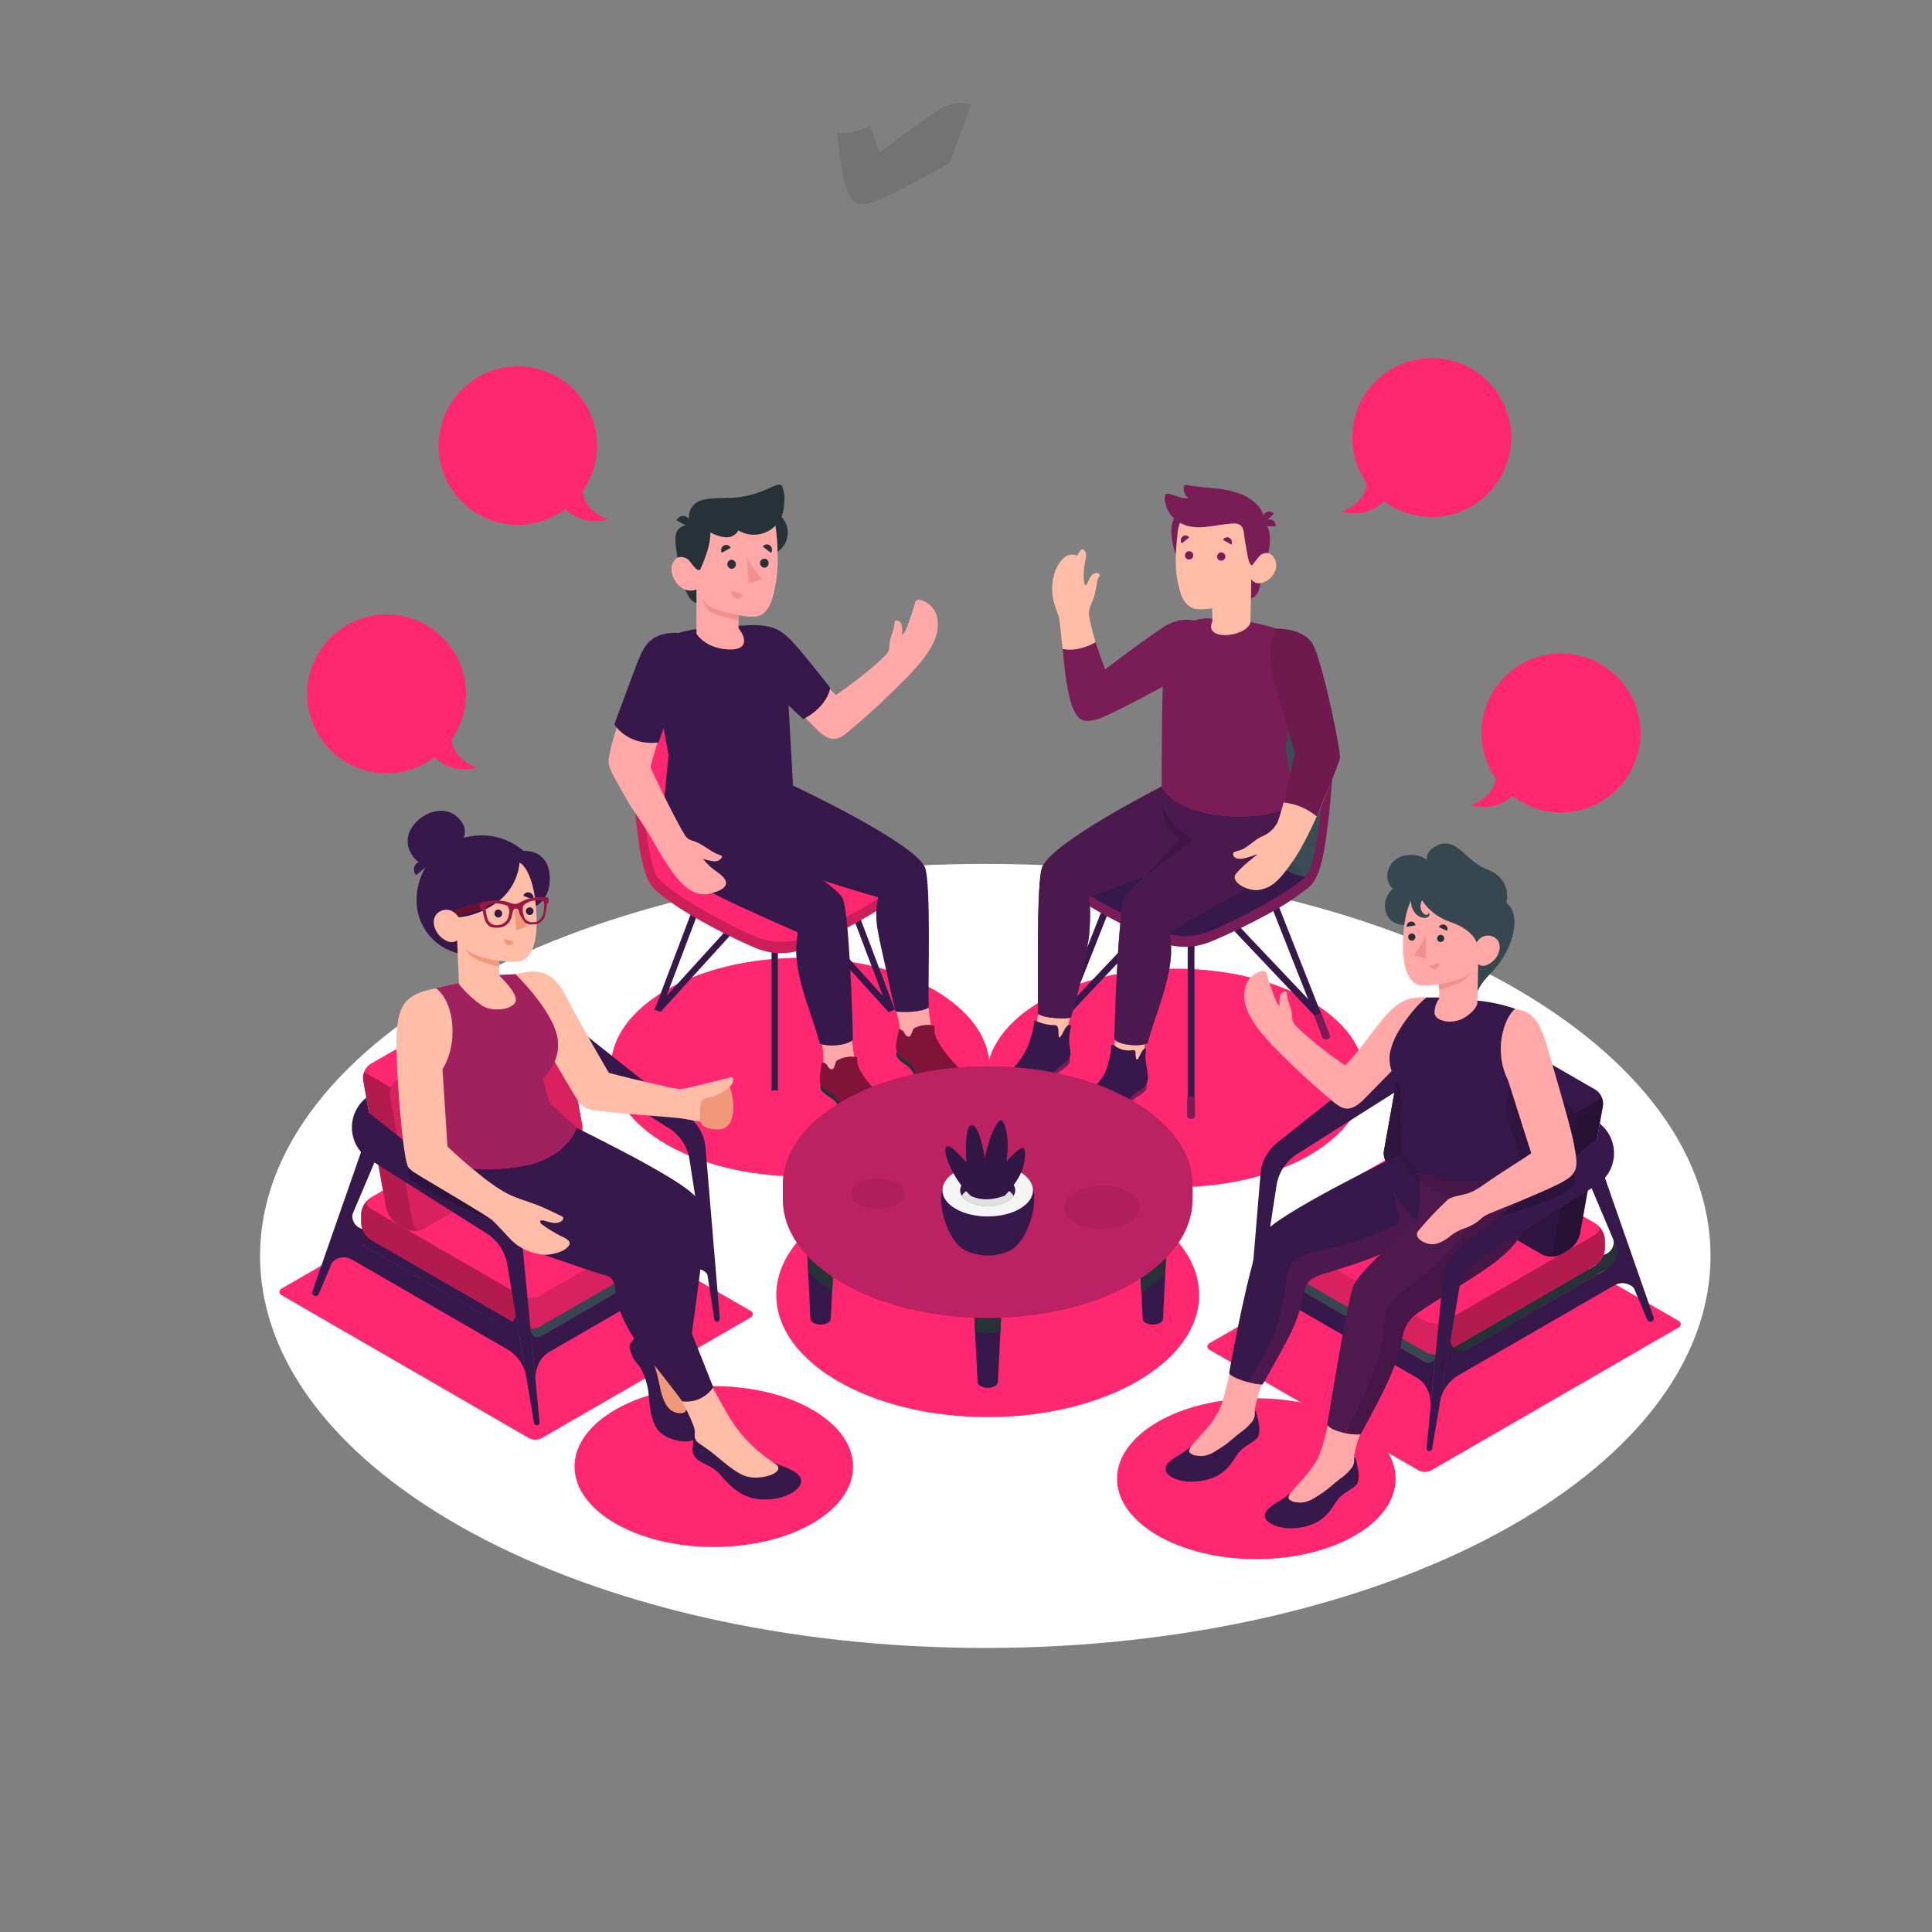 <svg width="150" height="150" viewBox="0 0 150 150" fill="none" xmlns="http://www.w3.org/2000/svg">
<rect x="0" y="0" width="150" height="150" fill="#808080" stroke="none"/>
<path opacity="0.1" d="M75.412 8.095C75.001 7.991 74.573 7.972 74.154 8.039C73.735 8.105 73.334 8.255 72.975 8.48C71.736 9.247 68.3 11.851 68.3 11.851C68.3 11.851 67.653 10.098 67.559 9.747C67.559 9.747 66.257 10.551 65 10.266C65 10.266 65.234 13.255 65.701 14.595C66.169 15.934 66.65 15.973 67.583 15.763C68.515 15.553 73.72 12.683 73.72 12.683L75.412 8.095Z" fill="black"/>
<path d="M76.498 127.947C107.595 127.947 132.804 114.32 132.804 97.509C132.804 80.699 107.595 67.072 76.498 67.072C45.401 67.072 20.192 80.699 20.192 97.509C20.192 114.32 45.401 127.947 76.498 127.947Z" fill="white"/>
<path d="M58.247 101.756L39.056 90.675C38.908 90.6 38.744 90.561 38.578 90.561C38.412 90.561 38.248 90.6 38.1 90.675L21.893 100.024C21.836 100.044 21.787 100.081 21.752 100.131C21.717 100.18 21.698 100.239 21.698 100.3C21.698 100.36 21.717 100.419 21.752 100.469C21.787 100.518 21.836 100.555 21.893 100.576L41.084 111.666C41.233 111.741 41.397 111.78 41.562 111.78C41.728 111.78 41.892 111.741 42.04 111.666L43.361 110.904L52.172 105.816L58.249 102.31C58.307 102.29 58.357 102.253 58.393 102.203C58.428 102.153 58.447 102.093 58.447 102.032C58.447 101.971 58.427 101.911 58.391 101.862C58.355 101.812 58.305 101.775 58.247 101.756Z" fill="#FF2770"/>
<path d="M55.421 120.108C61.394 120.108 66.235 117.312 66.235 113.863C66.235 110.414 61.394 107.618 55.421 107.618C49.449 107.618 44.607 110.414 44.607 113.863C44.607 117.312 49.449 120.108 55.421 120.108Z" fill="#FF2770"/>
<path d="M93.941 104.266L113.134 93.183C113.283 93.108 113.446 93.069 113.612 93.069C113.778 93.069 113.942 93.108 114.09 93.183L130.297 102.532C130.354 102.552 130.403 102.589 130.438 102.638C130.474 102.688 130.492 102.747 130.492 102.808C130.492 102.868 130.474 102.927 130.438 102.977C130.403 103.026 130.354 103.063 130.297 103.083L111.106 114.167C110.957 114.242 110.794 114.281 110.628 114.281C110.462 114.281 110.298 114.242 110.15 114.167L108.829 113.405L100.018 108.323L93.941 104.818C93.883 104.799 93.832 104.762 93.796 104.712C93.76 104.663 93.74 104.603 93.74 104.542C93.74 104.481 93.76 104.421 93.796 104.371C93.832 104.322 93.883 104.285 93.941 104.266Z" fill="#FF2770"/>
<path d="M97.54 121.052C103.513 121.052 108.355 118.256 108.355 114.807C108.355 111.358 103.513 108.562 97.54 108.562C91.568 108.562 86.726 111.358 86.726 114.807C86.726 118.256 91.568 121.052 97.54 121.052Z" fill="#FF2770"/>
<path d="M76.685 110.025C85.751 110.025 93.1 105.782 93.1 100.548C93.1 95.313 85.751 91.07 76.685 91.07C67.62 91.07 60.271 95.313 60.271 100.548C60.271 105.782 67.62 110.025 76.685 110.025Z" fill="#FF2770"/>
<path d="M91.286 92.173C99.403 92.173 105.982 88.375 105.982 83.689C105.982 79.004 99.403 75.205 91.286 75.205C83.169 75.205 76.589 79.004 76.589 83.689C76.589 88.375 83.169 92.173 91.286 92.173Z" fill="#FF2770"/>
<path d="M62.131 91.336C70.248 91.336 76.828 87.538 76.828 82.852C76.828 78.167 70.248 74.368 62.131 74.368C54.015 74.368 47.435 78.167 47.435 82.852C47.435 87.538 54.015 91.336 62.131 91.336Z" fill="#FF2770"/>
<path d="M37.062 59.578C37.062 59.578 35.316 59.16 35.059 57.421C35.953 56.151 36.335 54.59 36.128 53.05C35.922 51.511 35.142 50.106 33.946 49.116C32.749 48.126 31.222 47.624 29.671 47.71C28.12 47.796 26.659 48.463 25.579 49.579C24.499 50.696 23.879 52.178 23.844 53.731C23.809 55.284 24.361 56.793 25.39 57.957C26.418 59.121 27.848 59.854 29.394 60.01C30.939 60.166 32.487 59.733 33.727 58.798C34.161 59.216 34.7 59.508 35.287 59.646C35.874 59.783 36.487 59.76 37.062 59.578Z" fill="#FF2770"/>
<path d="M121.188 50.732C120.058 50.731 118.949 51.042 117.982 51.629C117.016 52.216 116.229 53.057 115.709 54.06C115.188 55.064 114.953 56.191 115.03 57.319C115.106 58.448 115.491 59.533 116.142 60.457C115.829 62.093 114.158 62.502 114.158 62.502C114.717 62.683 115.313 62.713 115.888 62.59C116.462 62.467 116.994 62.195 117.43 61.801C118.208 62.4 119.117 62.805 120.082 62.983C121.048 63.16 122.041 63.105 122.981 62.821C123.921 62.537 124.779 62.034 125.485 61.352C126.191 60.67 126.725 59.83 127.041 58.901C127.357 57.971 127.447 56.98 127.304 56.009C127.16 55.038 126.787 54.115 126.216 53.317C125.644 52.519 124.891 51.869 124.018 51.421C123.144 50.972 122.177 50.739 121.195 50.739L121.188 50.732Z" fill="#FF2770"/>
<path d="M47.234 40.31C47.234 40.31 45.488 39.892 45.231 38.151C46.125 36.886 46.509 35.331 46.307 33.796C46.106 32.261 45.332 30.858 44.142 29.867C42.952 28.877 41.432 28.372 39.885 28.452C38.339 28.533 36.88 29.194 35.799 30.303C34.718 31.412 34.095 32.887 34.054 34.435C34.013 35.983 34.558 37.49 35.578 38.654C36.599 39.819 38.021 40.556 39.561 40.718C41.101 40.88 42.646 40.456 43.887 39.529C44.323 39.949 44.864 40.243 45.453 40.38C46.042 40.518 46.657 40.493 47.234 40.31Z" fill="#FF2770"/>
<path d="M111.159 27.801C110.026 27.801 108.915 28.113 107.948 28.701C106.98 29.291 106.194 30.135 105.674 31.141C105.154 32.148 104.921 33.278 105 34.408C105.08 35.538 105.469 36.624 106.125 37.547C105.868 39.286 104.122 39.705 104.122 39.705C104.698 39.889 105.314 39.913 105.903 39.776C106.492 39.638 107.033 39.344 107.469 38.924C108.252 39.508 109.163 39.897 110.127 40.06C111.09 40.223 112.078 40.155 113.01 39.861C113.942 39.568 114.791 39.057 115.487 38.372C116.184 37.686 116.707 36.845 117.015 35.918C117.322 34.99 117.405 34.003 117.257 33.037C117.109 32.072 116.733 31.155 116.162 30.363C115.59 29.57 114.839 28.925 113.969 28.48C113.099 28.034 112.136 27.802 111.159 27.801Z" fill="#FF2770"/>
<path d="M92.475 86.774C92.545 86.774 92.612 86.747 92.661 86.698C92.71 86.649 92.737 86.582 92.737 86.513V69.593C92.731 69.528 92.701 69.467 92.652 69.423C92.604 69.379 92.54 69.354 92.474 69.354C92.409 69.354 92.345 69.379 92.296 69.423C92.248 69.467 92.218 69.528 92.211 69.593V86.513C92.211 86.547 92.218 86.581 92.231 86.613C92.245 86.645 92.264 86.674 92.289 86.699C92.314 86.723 92.343 86.742 92.375 86.755C92.407 86.768 92.441 86.775 92.475 86.774Z" fill="#37184A"/>
<path d="M82.007 80.616C82.06 80.616 82.112 80.6 82.156 80.571C82.2 80.541 82.233 80.499 82.252 80.45L87.439 67.319C87.464 67.254 87.463 67.182 87.435 67.118C87.407 67.055 87.355 67.005 87.29 66.979C87.226 66.954 87.153 66.955 87.09 66.983C87.026 67.011 86.976 67.063 86.95 67.127L81.764 80.258C81.751 80.29 81.745 80.324 81.745 80.359C81.746 80.393 81.753 80.427 81.767 80.459C81.78 80.491 81.8 80.52 81.825 80.544C81.85 80.568 81.879 80.587 81.911 80.599C81.942 80.611 81.974 80.616 82.007 80.616Z" fill="#37184A"/>
<path d="M82.631 79.04C82.667 79.04 82.703 79.033 82.736 79.018C82.769 79.004 82.798 78.983 82.823 78.956L92.475 68.743L102.11 78.914C102.159 78.961 102.224 78.987 102.291 78.987C102.358 78.987 102.423 78.961 102.473 78.914C102.522 78.868 102.551 78.805 102.555 78.737C102.559 78.67 102.537 78.603 102.493 78.552L92.665 68.179C92.641 68.153 92.612 68.132 92.579 68.118C92.546 68.104 92.511 68.097 92.475 68.097C92.439 68.097 92.404 68.104 92.371 68.118C92.338 68.132 92.308 68.153 92.284 68.179L82.439 78.596C82.404 78.634 82.381 78.681 82.373 78.731C82.364 78.782 82.37 78.834 82.39 78.881C82.41 78.928 82.444 78.968 82.487 78.996C82.53 79.025 82.58 79.04 82.631 79.04Z" fill="#37184A"/>
<path d="M102.942 80.616C102.985 80.617 103.027 80.607 103.065 80.587C103.104 80.568 103.137 80.539 103.161 80.503C103.185 80.468 103.2 80.427 103.205 80.384C103.209 80.341 103.203 80.298 103.187 80.258L98.001 67.128C97.988 67.096 97.969 67.066 97.945 67.041C97.921 67.017 97.893 66.997 97.861 66.983C97.83 66.969 97.796 66.962 97.761 66.961C97.727 66.96 97.693 66.967 97.661 66.979C97.629 66.992 97.599 67.01 97.574 67.034C97.55 67.058 97.53 67.087 97.516 67.118C97.502 67.15 97.495 67.184 97.494 67.219C97.493 67.253 97.5 67.287 97.512 67.319L102.699 80.45C102.718 80.499 102.751 80.54 102.795 80.57C102.838 80.6 102.889 80.616 102.942 80.616Z" fill="#37184A"/>
<path d="M82.365 78.641L81.68 80.452C81.677 80.467 81.677 80.482 81.68 80.496V80.529C81.699 80.579 81.735 80.62 81.783 80.644C81.847 80.676 81.919 80.693 81.992 80.693C82.064 80.693 82.136 80.676 82.201 80.644C82.237 80.625 82.265 80.596 82.283 80.559V80.536L82.918 78.839L82.365 78.641Z" fill="#7A1D57"/>
<path d="M102.584 78.641L103.269 80.452C103.271 80.467 103.271 80.482 103.269 80.496V80.529C103.25 80.579 103.213 80.62 103.166 80.644C103.101 80.676 103.029 80.693 102.957 80.693C102.884 80.693 102.813 80.676 102.748 80.644C102.712 80.625 102.683 80.596 102.666 80.559V80.536L102.03 78.839L102.584 78.641Z" fill="#7A1D57"/>
<path d="M92.172 85.201V86.699C92.174 86.726 92.184 86.752 92.199 86.773C92.215 86.795 92.236 86.812 92.26 86.823C92.327 86.857 92.4 86.875 92.474 86.875C92.549 86.875 92.622 86.857 92.688 86.823C92.713 86.812 92.734 86.795 92.75 86.773C92.765 86.752 92.775 86.726 92.777 86.699V85.201C92.684 85.152 92.58 85.126 92.474 85.126C92.369 85.126 92.265 85.152 92.172 85.201Z" fill="#7A1D57"/>
<path d="M81.687 67.128C81.687 66.695 82.066 66.235 82.867 65.725C84.344 64.765 87.649 62.839 89.718 61.694C89.719 61.689 89.721 61.685 89.724 61.682C89.728 61.678 89.732 61.676 89.736 61.675C91.328 60.71 92.812 56.108 93.915 52.611C94.292 51.419 94.752 50.741 95.297 50.428C95.425 50.351 95.902 50.089 96.009 50.026C97.092 49.376 98.51 50.155 100.277 51.122C101.913 52.015 103.178 53.156 103.435 56.182C103.591 58.026 103.435 61.558 103.068 64.22C102.526 68.68 101.862 68.687 100.894 69.434C99.233 70.718 95.488 72.524 93.911 73.144C91.047 74.27 88.708 72.534 86.964 71.674C85.365 70.86 83.82 69.941 82.341 68.925C81.904 68.607 81.677 68.287 81.682 67.95C81.689 67.815 81.687 67.266 81.687 67.128Z" fill="#7A1D57"/>
<path d="M86.964 70.832C85.365 70.022 83.821 69.108 82.341 68.095C81.348 67.375 81.439 66.637 82.862 65.716C83.921 65.029 83.865 64.968 91.851 60.574C91.851 60.574 102.03 66.581 101.591 67.689C101.151 68.796 95.897 71.522 93.91 72.302C91.047 73.429 88.708 71.692 86.964 70.832Z" fill="#37184A"/>
<path d="M95.36 50.381C96.43 49.818 97.823 50.584 99.546 51.526C100.649 52.132 101.588 52.849 102.161 54.188L102.888 53.768C102.315 52.433 101.378 51.716 100.277 51.113C98.51 50.145 97.091 49.369 96.009 50.017L95.36 50.381Z" fill="#455A64"/>
<path d="M99.546 51.529C96.9 50.082 95.035 49.054 93.915 52.604C92.812 56.11 91.328 60.703 89.736 61.668C89.736 61.668 90.251 61.233 94.212 64.225C95.472 65.176 97 65.957 98.005 66.562C99.973 67.731 101.168 68.198 101.355 68.049C102.395 67.186 102.958 59.635 102.703 56.596C102.449 53.558 101.175 52.419 99.546 51.529Z" fill="#37474F"/>
<g opacity="0.5">
<path opacity="0.5" d="M99.546 51.529C96.9 50.082 95.035 49.054 93.915 52.604C92.812 56.11 91.328 60.703 89.736 61.668C89.736 61.668 92.466 61.668 96.423 63.804C100.539 66.025 101.168 68.198 101.355 68.041C102.395 67.179 102.958 59.627 102.703 56.589C102.449 53.551 101.175 52.419 99.546 51.529Z" fill="#455A64"/>
</g>
<path d="M93.282 48.229C90.9 48.065 90.243 48.789 88.668 49.984C87.553 50.832 85.725 52.129 85.725 52.129C85.725 52.129 84.505 48.156 84.534 47.63C84.566 46.995 84.847 46.794 85.001 46.132C85.155 45.471 85.162 45.013 85.347 44.746C85.531 44.48 84.978 44.365 84.723 44.697C84.468 45.029 84.403 45.517 84.255 45.417C84.108 45.316 84.08 44.248 84.274 43.498C84.468 42.748 84.057 42.514 83.882 42.745C83.784 42.867 83.7 42.998 83.631 43.138C83.465 43.067 83.282 43.044 83.103 43.07C82.924 43.097 82.756 43.172 82.617 43.288C82.189 43.692 81.783 44.311 81.694 45.44C81.605 46.569 82.108 47.469 82.222 47.971C82.393 48.724 82.57 52.84 83.468 55.046C83.879 56.056 84.758 56.044 85.55 55.6L90.629 52.761C92.158 52.022 94.084 49.337 93.282 48.229Z" fill="#FFBDA7"/>
<path d="M92.915 48.21C92.503 48.107 92.076 48.088 91.657 48.154C91.238 48.22 90.837 48.37 90.477 48.596C89.238 49.362 85.803 51.966 85.803 51.966C85.803 51.966 85.155 50.213 85.062 49.862C85.062 49.862 83.76 50.666 82.502 50.381C82.502 50.381 82.736 53.37 83.204 54.71C83.671 56.049 84.153 56.089 85.085 55.878C86.018 55.668 91.223 52.798 91.223 52.798L92.915 48.21Z" fill="#7A1D57"/>
<path d="M86.658 79.982C86.658 79.982 86.438 82.506 86.06 83.329C85.657 84.266 85.141 85.15 84.522 85.961C84.372 86.153 84.026 86.515 83.903 86.662C83.873 86.693 83.851 86.73 83.837 86.771C83.824 86.811 83.82 86.854 83.825 86.897C83.83 86.939 83.844 86.98 83.867 87.016C83.89 87.052 83.92 87.083 83.956 87.106C84.3 87.403 85.688 87.403 86.434 86.781C87.179 86.159 87.775 85.171 88.212 84.678C88.432 84.432 88.638 84.196 88.79 84.023C88.861 83.942 88.909 83.843 88.931 83.737C88.953 83.631 88.947 83.521 88.913 83.418L88.848 83.205C88.631 82.467 88.993 80.326 88.993 80.326C88.278 79.447 87.483 79.788 86.658 79.982Z" fill="#FFBDA7"/>
<path d="M89.009 84.187C89.037 84.313 89.031 84.445 88.993 84.568C88.927 84.743 88.458 85.078 88.215 85.213C87.936 85.382 87.717 85.633 87.588 85.933C87.316 86.513 86.878 87.001 86.331 87.335C85.584 87.701 84.744 87.832 83.921 87.709C82.9 87.578 82.788 86.985 82.788 86.985C82.788 86.985 82.706 86.426 82.954 86.323C83.201 86.22 89.009 84.187 89.009 84.187Z" fill="#7A1D57"/>
<path d="M89.119 83.488C89.139 83.727 89.104 83.966 89.016 84.189C88.741 84.619 88.042 84.79 87.663 85.377C87.285 85.963 86.845 86.856 85.532 87.186C84.218 87.515 83.194 87.146 82.926 86.781C82.657 86.417 82.867 86.047 83.695 85.547C84.573 85.014 85.578 83.659 85.578 83.659C85.798 83.32 85.956 82.946 86.046 82.553C86.165 82.141 86.238 81.717 86.266 81.289C86.263 81.259 86.268 81.23 86.278 81.203C86.288 81.175 86.305 81.15 86.326 81.13C86.396 81.083 86.483 81.13 86.548 81.191C86.738 81.337 86.955 81.444 87.187 81.504C87.418 81.564 87.66 81.577 87.897 81.541C87.936 81.527 87.979 81.524 88.02 81.533C88.061 81.541 88.1 81.56 88.131 81.588C88.158 81.639 88.17 81.697 88.163 81.754C88.163 81.885 88.175 82.015 88.198 82.144C88.198 82.191 88.227 82.249 88.273 82.256C88.32 82.263 88.362 82.212 88.385 82.165L88.558 81.824C88.621 81.68 88.71 81.549 88.82 81.436C88.835 81.42 88.853 81.408 88.873 81.401C88.894 81.395 88.916 81.394 88.937 81.399C88.991 81.424 88.984 81.501 88.972 81.56C88.905 81.978 88.922 82.406 89.021 82.817C89.067 83.039 89.1 83.263 89.119 83.488Z" fill="#37184A"/>
<path d="M80.682 77.954C80.682 77.954 80.406 80.564 80.065 81.403C79.703 82.357 79.227 83.263 78.646 84.1C78.504 84.299 78.179 84.678 78.059 84.839C78.031 84.871 78.011 84.909 77.999 84.95C77.987 84.992 77.984 85.035 77.991 85.077C77.998 85.119 78.015 85.159 78.039 85.195C78.063 85.23 78.095 85.259 78.132 85.281C78.487 85.559 79.876 85.501 80.591 84.844C81.306 84.187 81.86 83.175 82.276 82.663C82.484 82.406 82.678 82.163 82.82 81.983C82.888 81.898 82.933 81.798 82.95 81.691C82.967 81.584 82.956 81.474 82.918 81.373L82.844 81.165C82.594 80.436 83.248 78.416 83.248 78.416C82.493 77.561 81.502 77.722 80.682 77.954Z" fill="#FFBDA7"/>
<path d="M83.042 82.128C83.074 82.253 83.074 82.384 83.042 82.509C82.984 82.686 82.53 83.042 82.294 83.187C82.023 83.368 81.815 83.63 81.698 83.935C81.452 84.525 81.036 85.029 80.504 85.384C79.78 85.778 78.954 85.946 78.134 85.865C77.108 85.779 76.966 85.192 76.966 85.192C76.966 85.192 76.86 84.636 77.103 84.524C77.347 84.411 83.042 82.128 83.042 82.128Z" fill="#7A1D57"/>
<path d="M83.024 80.408C83.012 80.494 83.007 80.583 83.003 80.669C83.002 80.925 83.028 81.179 83.08 81.429C83.122 81.662 83.111 81.902 83.049 82.13C82.792 82.572 82.115 82.775 81.75 83.376C81.385 83.977 80.997 84.891 79.7 85.278C78.403 85.666 77.363 85.344 77.08 84.991C76.797 84.638 76.989 84.262 77.781 83.724C78.387 83.269 78.912 82.716 79.335 82.088C79.588 81.718 79.786 81.313 79.924 80.887C80.1 80.404 80.219 79.903 80.28 79.393C80.28 79.342 80.298 79.284 80.343 79.26C80.366 79.253 80.39 79.251 80.414 79.254C80.438 79.258 80.461 79.267 80.481 79.281C80.886 79.473 81.327 79.578 81.775 79.587C81.911 79.587 82.04 79.587 82.114 79.73C82.157 79.824 82.178 79.926 82.175 80.029C82.175 80.169 82.192 80.312 82.201 80.452C82.201 80.494 82.22 80.55 82.262 80.546C82.279 80.541 82.295 80.531 82.306 80.517C82.54 80.263 82.608 79.884 82.862 79.653C82.923 79.594 83.019 79.548 83.096 79.597C83.173 79.646 83.147 79.758 83.124 79.842C83.076 80.028 83.043 80.217 83.024 80.408Z" fill="#37184A"/>
<path d="M99.525 61.962C99.758 63.32 93.389 66.059 93.389 66.059C92.525 66.503 91.639 66.902 90.734 67.256C88.121 68.319 84.538 69.64 84.538 69.64C84.642 70.349 84.631 71.071 84.505 71.776C84.361 72.662 84.188 72.945 83.512 75.235C83.061 76.761 83.433 77.916 83.131 79.012C82.556 79.11 81.028 79.066 80.56 78.69C80.649 77.4 80.408 68.434 80.925 67.291C81.818 65.318 90.194 61.069 90.194 61.069L99.525 61.962Z" fill="#7A1D57"/>
<path d="M100.004 61.198L95.934 61.619L90.199 61.069C90.199 61.069 81.822 65.318 80.939 67.291C80.422 68.434 80.663 77.4 80.574 78.69C81.042 79.066 82.566 79.11 83.145 79.012C83.447 77.916 83.72 77.086 84.033 75.525C84.545 72.971 84.576 72.667 84.615 71.769C84.66 71.059 84.639 70.346 84.552 69.64C84.552 69.64 86.815 68.806 89.054 67.929C88.203 68.654 87.488 69.343 87.312 69.743C86.803 70.888 86.527 79.559 86.527 80.693C86.903 81.179 88.631 81.289 89.098 80.98C89.629 79.11 90.033 78.218 90.449 76.684C91.129 74.242 90.916 73.251 90.809 72.358C90.809 72.358 93.588 70.657 95.736 69.584C98.036 68.432 98.54 67.899 99.298 66.959C100.434 65.522 100.004 62.313 100.004 61.198Z" fill="#7A1D57"/>
<path opacity="0.7" d="M100.004 61.198L95.934 61.619L90.199 61.069C90.199 61.069 81.822 65.318 80.939 67.291C80.422 68.434 80.663 77.4 80.574 78.69C81.042 79.066 82.566 79.11 83.145 79.012C83.447 77.916 83.72 77.086 84.033 75.525C84.545 72.971 84.576 72.667 84.615 71.769C84.66 71.059 84.639 70.346 84.552 69.64C84.552 69.64 86.815 68.806 89.054 67.929C88.203 68.654 87.488 69.343 87.312 69.743C86.803 70.888 86.527 79.559 86.527 80.693C86.903 81.179 88.631 81.289 89.098 80.98C89.629 79.11 90.033 78.218 90.449 76.684C91.129 74.242 90.916 73.251 90.809 72.358C90.809 72.358 93.588 70.657 95.736 69.584C98.036 68.432 98.54 67.899 99.298 66.959C100.434 65.522 100.004 62.313 100.004 61.198Z" fill="#37184A"/>
<path opacity="0.15" d="M88.857 68.086L92.625 65.148C92.625 65.148 90.559 64.136 90.204 62.313C90.206 62.862 90.329 63.404 90.565 63.9C90.801 64.396 91.142 64.834 91.566 65.183L88.857 68.086Z" fill="black"/>
<path d="M96.503 48.177C98.492 48.547 99.819 48.974 100.195 49.346C101.041 51.078 99.784 58.059 99.784 58.059L100.053 59.609L100.52 62.322C98.37 64.138 91.363 63.624 90.19 61.077C90.19 61.077 90.201 53.05 90.349 51.59C90.517 49.902 91.435 48.135 93.689 48.004L96.503 48.177Z" fill="#7A1D57"/>
<path d="M97.952 61.591C98.527 60.707 98.629 58.454 98.629 58.454C98.629 58.454 98.566 52.595 98.798 51.195L100.434 53.392C100.299 54.955 100.083 56.511 99.786 58.052L100.055 59.602L100.373 61.411L100.532 62.315C100.468 62.369 100.401 62.42 100.331 62.467L100.261 62.511L100.109 62.607L100.018 62.656C99.966 62.684 99.915 62.712 99.859 62.738L99.761 62.785L99.585 62.86L99.49 62.897C99.417 62.925 99.342 62.951 99.256 62.977L99.19 63L98.886 63.089L98.8 63.11C98.723 63.129 98.643 63.15 98.566 63.166L98.445 63.192L98.232 63.234L98.099 63.255L97.879 63.287L97.748 63.306L97.503 63.334L97.388 63.346C97.269 63.358 97.155 63.367 97.026 63.374H96.97L96.654 63.388H96.131H95.897H95.743L95.509 63.376H95.364L95.079 63.353H94.986C94.862 63.353 94.738 63.325 94.616 63.308L94.488 63.29C94.406 63.29 94.324 63.266 94.254 63.255L94.102 63.229L93.887 63.187L93.733 63.157L93.523 63.11L93.373 63.075L93.156 63.016C93.111 63.016 93.069 62.995 93.027 62.981C92.917 62.951 92.807 62.918 92.702 62.883L92.606 62.85L92.373 62.769L92.246 62.719L92.064 62.645L91.936 62.586L91.77 62.507L91.648 62.446C91.592 62.418 91.538 62.388 91.484 62.357L91.379 62.296L91.19 62.175L91.132 62.135C94.291 63.154 97.377 62.476 97.952 61.591Z" fill="#7A1D57"/>
<path d="M96.811 42.287C96.827 43.065 96.533 43.816 95.995 44.377C95.457 44.938 94.718 45.263 93.941 45.279C92.356 45.279 91.417 43.902 91.071 42.287C90.435 39.336 92.356 39.298 93.941 39.298C94.718 39.315 95.456 39.639 95.994 40.199C96.532 40.76 96.826 41.511 96.811 42.287Z" fill="#7A1D57"/>
<path d="M98.276 43.498C98.276 43.498 97.837 45.653 97.659 46.006C97.545 46.223 97.351 46.387 97.117 46.462L97.15 44.945L98.276 43.498Z" fill="#7A1D57"/>
<path d="M97.725 40.411C97.725 40.411 98.04 40.331 98.375 40.857C98.662 41.306 98.728 42.316 98.276 43.498L97.447 43.596L97.725 40.411Z" fill="#7A1D57"/>
<path d="M98.029 40.848L99.046 40.866C99.056 40.799 99.051 40.731 99.032 40.666C99.013 40.601 98.981 40.541 98.936 40.49C98.892 40.438 98.837 40.398 98.775 40.37C98.713 40.342 98.646 40.328 98.578 40.329C98.439 40.332 98.305 40.387 98.204 40.483C98.103 40.579 98.04 40.709 98.029 40.848Z" fill="#7A1D57"/>
<path d="M98.153 40.607L98.908 39.882C98.864 39.831 98.811 39.79 98.751 39.76C98.69 39.731 98.624 39.714 98.557 39.712C98.49 39.709 98.424 39.72 98.361 39.745C98.299 39.77 98.242 39.807 98.195 39.854C98.094 39.952 98.035 40.083 98.027 40.222C98.019 40.362 98.064 40.499 98.153 40.607Z" fill="#7A1D57"/>
<path d="M97.199 43.599C97.365 43.702 97.601 43.365 97.807 43.145C98.012 42.925 98.655 42.711 98.989 43.442C99.323 44.174 98.756 44.901 98.276 45.139C97.421 45.564 97.15 44.945 97.15 44.945L97.08 48.357C96.652 49.526 93.424 49.76 94.126 48.268V47.228C93.721 47.296 93.31 47.318 92.901 47.294C92.232 47.186 91.812 46.637 91.608 45.891C91.284 44.683 91.16 43.706 91.435 41.327C91.739 38.718 94.651 38.693 96.224 39.724C97.797 40.754 97.199 43.599 97.199 43.599Z" fill="#FFBDA7"/>
<path d="M93.56 40.913C94.261 40.843 94.944 40.7 95.64 40.649C95.791 40.632 95.943 40.64 96.091 40.672C96.624 40.815 96.559 41.437 96.641 41.871C96.788 42.617 96.907 43.884 97.19 43.888C97.274 43.888 97.592 43.342 97.797 43.145C97.912 42.976 97.977 42.779 97.984 42.575C98.036 42.264 98.066 41.951 98.09 41.64C98.108 41.376 98.136 41.105 98.134 40.841C98.148 40.541 98.125 40.242 98.066 39.948C98 39.697 97.871 39.467 97.692 39.279L97.641 39.219C97.29 38.853 96.866 38.567 96.395 38.38C95.72 38.124 95.012 37.966 94.292 37.912C93.574 37.837 92.852 37.798 92.146 37.653C92.106 37.642 92.063 37.642 92.022 37.653C91.993 37.669 91.969 37.691 91.951 37.719C91.934 37.747 91.924 37.779 91.922 37.812C91.892 37.976 91.911 38.146 91.975 38.301C92.038 38.456 92.145 38.589 92.282 38.686C91.8 38.725 91.249 38.473 90.786 38.349C90.711 38.318 90.627 38.318 90.552 38.349C90.505 38.382 90.472 38.43 90.459 38.485C90.426 38.61 90.421 38.741 90.445 38.868C90.489 39.25 90.633 39.614 90.861 39.925C91.219 40.389 91.724 40.718 92.293 40.859C92.71 40.941 93.138 40.959 93.56 40.913Z" fill="#7A1D57"/>
<path d="M94.128 47.228C94.128 47.228 95.619 46.915 96.14 46.628C96.449 46.458 96.7 46.199 96.86 45.885C96.782 46.2 96.643 46.498 96.451 46.761C96.07 47.268 94.128 47.642 94.128 47.642V47.228Z" fill="#FFBDA7"/>
<path d="M94.495 43.208C94.493 43.249 94.499 43.29 94.513 43.329C94.527 43.367 94.549 43.402 94.577 43.432C94.605 43.462 94.638 43.487 94.676 43.504C94.713 43.52 94.753 43.53 94.794 43.531C94.859 43.536 94.923 43.521 94.979 43.488C95.035 43.456 95.08 43.407 95.108 43.349C95.136 43.291 95.146 43.225 95.136 43.161C95.127 43.097 95.098 43.037 95.054 42.99C95.01 42.943 94.953 42.909 94.889 42.895C94.826 42.88 94.76 42.885 94.7 42.909C94.64 42.932 94.588 42.974 94.551 43.027C94.515 43.081 94.495 43.144 94.495 43.208Z" fill="#7A1D57"/>
<path d="M94.962 41.921L95.603 42.288C95.649 42.197 95.659 42.092 95.631 41.994C95.603 41.896 95.54 41.812 95.453 41.759C95.411 41.735 95.364 41.72 95.315 41.715C95.267 41.711 95.218 41.716 95.172 41.731C95.126 41.746 95.083 41.771 95.047 41.803C95.011 41.836 94.982 41.876 94.962 41.921Z" fill="#7A1D57"/>
<path d="M94.261 45.359L93.579 45.625C93.592 45.672 93.615 45.716 93.647 45.754C93.678 45.792 93.717 45.823 93.761 45.844C93.805 45.866 93.853 45.879 93.902 45.882C93.951 45.884 94 45.876 94.046 45.859C94.138 45.818 94.211 45.743 94.251 45.651C94.291 45.558 94.294 45.454 94.261 45.359Z" fill="#FFBDA7"/>
<path d="M91.744 42.194L92.326 41.726C92.3 41.686 92.266 41.651 92.225 41.624C92.185 41.598 92.139 41.581 92.091 41.573C92.044 41.565 91.995 41.568 91.948 41.581C91.902 41.594 91.858 41.616 91.821 41.647C91.743 41.712 91.691 41.804 91.677 41.906C91.663 42.007 91.687 42.109 91.744 42.194Z" fill="#7A1D57"/>
<path d="M92.001 43.115C91.999 43.155 92.005 43.196 92.019 43.234C92.033 43.273 92.055 43.308 92.082 43.338C92.11 43.368 92.143 43.392 92.18 43.409C92.217 43.426 92.257 43.436 92.298 43.437C92.363 43.442 92.427 43.428 92.484 43.396C92.54 43.364 92.585 43.315 92.614 43.257C92.642 43.199 92.652 43.133 92.643 43.069C92.633 43.005 92.605 42.945 92.561 42.897C92.517 42.85 92.46 42.816 92.397 42.802C92.333 42.787 92.267 42.792 92.207 42.815C92.146 42.839 92.094 42.88 92.058 42.933C92.021 42.987 92.001 43.05 92.001 43.115Z" fill="#7A1D57"/>
<path d="M93.6 42.872L93.565 44.758L92.494 44.513L93.6 42.872Z" fill="#FFBDA7"/>
<path d="M99.286 48.871C101.109 49.187 101.894 49.692 102.357 51.706C102.619 52.847 103.727 57.255 103.834 58.671C103.911 59.697 101.778 64.832 100.445 66.76C99.277 68.464 98.721 68.89 97.828 69.081C96.935 69.273 95.49 68.481 95.944 67.866C96.397 67.251 97.58 66.391 97.61 66.335C97.641 66.279 96.895 66.618 96.442 66.667C95.988 66.716 95.764 66.569 95.74 66.335C95.717 66.101 95.93 66.141 96.367 65.982C96.804 65.823 97.458 65.171 97.914 64.972C98.447 64.775 98.89 64.391 99.162 63.893C99.48 63.292 100.644 58.454 100.644 58.454L99.344 53.913C99.344 53.913 98.143 50.676 99.286 48.871Z" fill="#FFBDA7"/>
<path d="M99.092 48.804C99.092 48.804 101.154 48.748 101.897 49.972C102.64 51.197 104.127 58.335 104.033 58.854C103.94 59.373 102.233 63.386 102.233 63.386C101.502 62.779 100.607 62.403 99.662 62.303L100.537 58.445L98.847 52.66C98.847 52.66 98.234 50.311 99.092 48.804Z" fill="#7A1D57"/>
<path opacity="0.1" d="M99.092 48.804C99.092 48.804 101.154 48.748 101.897 49.972C102.64 51.197 104.127 58.335 104.033 58.854C103.94 59.373 102.233 63.386 102.233 63.386C101.502 62.779 100.607 62.403 99.662 62.303L100.537 58.445L98.847 52.66C98.847 52.66 98.234 50.311 99.092 48.804Z" fill="black"/>
<path d="M60.149 86.239C60.117 86.239 60.084 86.232 60.054 86.219C60.024 86.206 59.997 86.188 59.974 86.164C59.951 86.141 59.933 86.113 59.921 86.082C59.909 86.052 59.903 86.019 59.904 85.987V69.654C59.904 69.589 59.93 69.527 59.975 69.481C60.021 69.436 60.083 69.41 60.148 69.41C60.213 69.41 60.275 69.436 60.321 69.481C60.367 69.527 60.392 69.589 60.392 69.654V85.987C60.393 86.019 60.387 86.052 60.375 86.082C60.363 86.112 60.346 86.14 60.323 86.163C60.3 86.187 60.274 86.206 60.244 86.219C60.214 86.231 60.182 86.238 60.149 86.239Z" fill="#37184A"/>
<path d="M69.844 80.296C69.793 80.298 69.742 80.284 69.7 80.254C69.658 80.225 69.626 80.183 69.61 80.134L64.812 67.46C64.788 67.397 64.789 67.328 64.814 67.267C64.84 67.206 64.889 67.156 64.95 67.13C64.98 67.117 65.012 67.11 65.045 67.111C65.077 67.111 65.11 67.118 65.139 67.131C65.169 67.145 65.196 67.164 65.217 67.189C65.239 67.213 65.255 67.242 65.266 67.273L70.071 79.947C70.095 80.01 70.094 80.079 70.069 80.14C70.043 80.201 69.994 80.251 69.933 80.277C69.905 80.29 69.875 80.296 69.844 80.296Z" fill="#37184A"/>
<path d="M69.267 78.774C69.233 78.774 69.2 78.767 69.169 78.752C69.138 78.738 69.111 78.718 69.089 78.692L60.149 68.824L51.223 78.641C51.202 78.664 51.175 78.683 51.145 78.696C51.116 78.709 51.084 78.716 51.052 78.716C51.019 78.716 50.987 78.709 50.958 78.696C50.928 78.683 50.902 78.664 50.88 78.641C50.834 78.592 50.808 78.528 50.808 78.461C50.808 78.394 50.834 78.329 50.88 78.281L59.981 68.266C60.004 68.241 60.031 68.221 60.062 68.207C60.092 68.194 60.125 68.187 60.159 68.186C60.192 68.186 60.225 68.194 60.255 68.208C60.285 68.222 60.312 68.243 60.334 68.268L69.449 78.318C69.494 78.367 69.519 78.431 69.519 78.498C69.519 78.565 69.494 78.629 69.449 78.678C69.428 78.707 69.401 78.73 69.369 78.747C69.337 78.764 69.303 78.773 69.267 78.774Z" fill="#37184A"/>
<path d="M50.454 80.296C50.423 80.296 50.392 80.29 50.363 80.277C50.302 80.25 50.254 80.201 50.229 80.139C50.204 80.078 50.203 80.009 50.228 79.947L55.033 67.273C55.043 67.242 55.059 67.213 55.081 67.189C55.103 67.164 55.13 67.145 55.159 67.131C55.189 67.118 55.221 67.111 55.254 67.111C55.286 67.11 55.319 67.117 55.349 67.13C55.409 67.157 55.457 67.206 55.483 67.267C55.508 67.329 55.508 67.398 55.484 67.46L50.681 80.134C50.664 80.181 50.633 80.221 50.592 80.25C50.552 80.279 50.504 80.294 50.454 80.296Z" fill="#37184A"/>
<path d="M69.512 78.381L70.148 80.13C70.15 80.144 70.15 80.159 70.148 80.174C70.15 80.184 70.15 80.194 70.148 80.204C70.132 80.252 70.098 80.291 70.054 80.314C69.995 80.346 69.928 80.363 69.86 80.363C69.793 80.363 69.726 80.346 69.666 80.314C69.633 80.296 69.606 80.267 69.592 80.232V80.209L69.003 78.573L69.512 78.381Z" fill="#FF2770"/>
<path d="M50.789 78.381L50.155 80.13C50.153 80.144 50.153 80.159 50.155 80.174V80.204C50.172 80.252 50.206 80.291 50.251 80.314C50.31 80.346 50.377 80.363 50.444 80.363C50.511 80.363 50.578 80.346 50.637 80.314C50.671 80.296 50.698 80.268 50.714 80.232V80.209L51.303 78.573L50.789 78.381Z" fill="#FF2770"/>
<path d="M60.43 84.717V86.162C60.428 86.187 60.419 86.211 60.405 86.232C60.391 86.253 60.371 86.27 60.348 86.281C60.287 86.313 60.218 86.33 60.149 86.33C60.08 86.33 60.012 86.313 59.951 86.281C59.928 86.27 59.908 86.254 59.893 86.233C59.879 86.212 59.87 86.187 59.869 86.162V84.717C59.954 84.669 60.051 84.644 60.149 84.644C60.248 84.644 60.344 84.669 60.43 84.717Z" fill="#FF2770"/>
<path d="M71.045 67.286C71.045 66.833 70.662 66.352 69.856 65.8C68.36 64.79 63.851 62.397 61.76 61.191C61.759 61.187 61.757 61.182 61.754 61.179C61.752 61.175 61.748 61.173 61.743 61.172C60.135 60.156 59.806 55.675 58.693 51.994C58.314 50.739 57.849 50.028 57.291 49.694C57.16 49.617 56.678 49.339 56.571 49.271C55.479 48.589 54.044 49.409 52.259 50.428C50.623 51.363 49.328 52.566 49.071 55.755C48.912 57.697 49.071 61.406 49.44 64.215C49.987 68.911 50.66 68.92 51.635 69.705C53.315 71.059 57.097 72.959 58.691 73.613C61.582 74.798 63.945 72.971 65.702 72.064C67.323 71.209 68.885 70.246 70.377 69.182C70.816 68.848 71.045 68.511 71.041 68.156C71.043 68.011 71.045 67.434 71.045 67.286Z" fill="#FF2770"/>
<path opacity="0.2" d="M71.045 67.286C71.045 66.833 70.662 66.352 69.856 65.8C68.36 64.79 63.851 62.397 61.76 61.191C61.759 61.187 61.757 61.182 61.754 61.179C61.752 61.175 61.748 61.173 61.743 61.172C60.135 60.156 59.806 55.675 58.693 51.994C58.314 50.739 57.849 50.028 57.291 49.694C57.16 49.617 56.678 49.339 56.571 49.271C55.479 48.589 54.044 49.409 52.259 50.428C50.623 51.363 49.328 52.566 49.071 55.755C48.912 57.697 49.071 61.406 49.44 64.215C49.987 68.911 50.66 68.92 51.635 69.705C53.315 71.059 57.097 72.959 58.691 73.613C61.582 74.798 63.945 72.971 65.702 72.064C67.323 71.209 68.885 70.246 70.377 69.182C70.816 68.848 71.045 68.511 71.041 68.156C71.043 68.011 71.045 67.434 71.045 67.286Z" fill="black"/>
<path d="M65.714 71.187C67.335 70.333 68.897 69.37 70.389 68.305C71.389 67.548 71.298 66.772 69.863 65.8C67.85 64.451 60.605 60.529 60.605 60.529C60.605 60.529 50.492 66.721 50.934 67.889C51.375 69.058 56.692 71.919 58.698 72.742C61.589 73.922 63.952 72.097 65.714 71.187Z" fill="#FF2770"/>
<g opacity="0.05">
<path opacity="0.05" d="M65.714 71.187C67.335 70.333 68.897 69.37 70.389 68.305C71.389 67.548 71.298 66.772 69.863 65.8C67.85 64.451 60.605 60.529 60.605 60.529C60.605 60.529 50.492 66.721 50.934 67.889C51.375 69.058 56.692 71.919 58.698 72.742C61.589 73.922 63.952 72.097 65.714 71.187Z" fill="black"/>
</g>
<path d="M57.235 49.659C56.153 49.068 54.746 49.872 53.007 50.865C51.892 51.503 50.941 52.256 50.366 53.67L49.62 53.223C50.197 51.821 51.146 51.064 52.257 50.419C54.042 49.4 55.477 48.582 56.569 49.262L57.235 49.659Z" fill="#FF2770"/>
<path opacity="0.6" d="M57.235 49.659C56.153 49.068 54.746 49.872 53.007 50.865C51.892 51.503 50.941 52.256 50.366 53.67L49.62 53.223C50.197 51.821 51.146 51.064 52.257 50.419C54.042 49.4 55.477 48.582 56.569 49.262L57.235 49.659Z" fill="white"/>
<path d="M53.004 50.863C55.678 49.339 57.567 48.257 58.693 51.996C59.806 55.678 60.135 60.158 61.743 61.175C61.743 61.175 62.395 61.081 58.394 64.232C57.12 65.234 55.589 66.055 54.561 66.686C52.574 67.92 51.368 68.415 51.177 68.249C50.127 67.343 49.557 59.382 49.816 56.194C50.076 53.006 51.359 51.802 53.004 50.863Z" fill="#FF2770"/>
<path d="M59.99 62.907C59.696 63.525 59.349 64.116 58.955 64.676L59.256 64.926C59.256 64.926 59.99 63.916 59.99 62.907Z" fill="#263238"/>
<path d="M66.067 80.013C66.067 80.013 66.285 82.534 66.663 83.359C67.067 84.295 67.583 85.178 68.201 85.989C68.353 86.183 68.699 86.545 68.82 86.702C68.85 86.733 68.872 86.77 68.886 86.81C68.899 86.851 68.903 86.894 68.898 86.936C68.893 86.979 68.879 87.02 68.856 87.056C68.833 87.092 68.803 87.123 68.767 87.146C68.425 87.44 67.037 87.443 66.292 86.821C65.546 86.199 64.95 85.208 64.513 84.717L63.936 84.061C63.864 83.979 63.816 83.88 63.794 83.774C63.772 83.668 63.778 83.558 63.812 83.455C63.831 83.398 63.852 83.328 63.875 83.245C64.095 82.506 63.73 80.363 63.73 80.363C64.448 79.475 65.235 79.809 66.067 80.013Z" fill="#FFA8A7"/>
<path d="M63.714 84.217C63.687 84.343 63.694 84.473 63.732 84.596C63.798 84.771 64.267 85.105 64.51 85.241C64.789 85.411 65.008 85.663 65.137 85.963C65.41 86.543 65.847 87.031 66.394 87.365C67.141 87.73 67.982 87.859 68.804 87.737C69.825 87.606 69.938 87.013 69.938 87.013C69.938 87.013 70.019 86.454 69.772 86.353C69.524 86.253 63.714 84.217 63.714 84.217Z" fill="#263238"/>
<path d="M63.798 82.483C63.797 82.574 63.787 82.664 63.767 82.752C63.723 83.03 63.688 83.203 63.653 83.521C63.622 83.756 63.643 83.996 63.714 84.222C63.992 84.65 64.691 84.823 65.069 85.407C65.448 85.991 65.887 86.886 67.201 87.218C68.514 87.55 69.538 87.176 69.804 86.812C70.071 86.447 69.863 86.08 69.038 85.578C68.159 85.045 67.152 83.689 67.152 83.689C67.051 83.554 66.965 83.402 66.876 83.257C66.761 83.099 66.673 82.924 66.614 82.738C66.565 82.541 66.543 82.338 66.549 82.135C66.553 82.119 66.553 82.102 66.549 82.086C66.535 82.074 66.519 82.067 66.502 82.065C66.01 81.987 65.506 82.068 65.064 82.299C65.018 82.318 64.976 82.349 64.943 82.387C64.919 82.423 64.901 82.461 64.889 82.502L64.779 82.815C64.751 82.897 64.712 82.99 64.63 83.018C64.548 83.046 64.429 82.979 64.349 82.909C64.27 82.838 64.223 82.675 64.137 82.605C64.091 82.563 64.037 82.531 63.979 82.51C63.921 82.489 63.859 82.48 63.798 82.483Z" fill="#FF2770"/>
<path opacity="0.5" d="M63.798 82.483C63.797 82.574 63.787 82.664 63.767 82.752C63.723 83.03 63.688 83.203 63.653 83.521C63.622 83.756 63.643 83.996 63.714 84.222C63.992 84.65 64.691 84.823 65.069 85.407C65.448 85.991 65.887 86.886 67.201 87.218C68.514 87.55 69.538 87.176 69.804 86.812C70.071 86.447 69.863 86.08 69.038 85.578C68.159 85.045 67.152 83.689 67.152 83.689C67.051 83.554 66.965 83.402 66.876 83.257C66.761 83.099 66.673 82.924 66.614 82.738C66.565 82.541 66.543 82.338 66.549 82.135C66.553 82.119 66.553 82.102 66.549 82.086C66.535 82.074 66.519 82.067 66.502 82.065C66.01 81.987 65.506 82.068 65.064 82.299C65.018 82.318 64.976 82.349 64.943 82.387C64.919 82.423 64.901 82.461 64.889 82.502L64.779 82.815C64.751 82.897 64.712 82.99 64.63 83.018C64.548 83.046 64.429 82.979 64.349 82.909C64.27 82.838 64.223 82.675 64.137 82.605C64.091 82.563 64.037 82.531 63.979 82.51C63.921 82.489 63.859 82.48 63.798 82.483Z" fill="black"/>
<path d="M51.801 61.191C51.567 62.306 51.076 65.515 52.228 66.952C52.981 67.887 53.488 68.425 55.79 69.577C57.936 70.65 61.933 72.382 61.933 72.382C61.832 73.274 61.61 74.265 62.293 76.705C62.72 78.239 63.113 79.138 63.644 81.004C64.095 81.31 65.836 81.202 66.215 80.716C66.215 79.576 65.939 70.9 65.431 69.764C64.924 68.628 58.887 65.134 58.887 65.134C58.887 65.134 58.366 63.283 58.691 61.927L51.801 61.191Z" fill="#37184A"/>
<path d="M71.99 77.472C71.99 77.472 72.263 80.081 72.604 80.922C72.966 81.875 73.442 82.779 74.023 83.617C74.166 83.818 74.491 84.194 74.612 84.358C74.64 84.39 74.66 84.428 74.671 84.469C74.683 84.51 74.685 84.553 74.678 84.595C74.671 84.637 74.654 84.677 74.63 84.712C74.606 84.746 74.574 84.776 74.537 84.797C74.182 85.078 72.796 85.017 72.079 84.362C71.361 83.708 70.809 82.691 70.396 82.182C70.185 81.925 69.991 81.681 69.849 81.501C69.781 81.417 69.736 81.316 69.719 81.208C69.702 81.101 69.713 80.991 69.751 80.889C69.772 80.831 69.797 80.763 69.826 80.681C70.076 79.954 69.421 77.933 69.421 77.933C70.188 77.082 71.167 77.238 71.99 77.472Z" fill="#FFA8A7"/>
<path d="M69.62 81.651C69.588 81.775 69.588 81.906 69.62 82.03C69.678 82.207 70.132 82.563 70.37 82.71C70.64 82.892 70.848 83.153 70.964 83.458C71.21 84.048 71.626 84.552 72.158 84.907C72.887 85.305 73.72 85.472 74.547 85.386C75.575 85.302 75.715 84.713 75.715 84.713C75.715 84.713 75.823 84.159 75.58 84.047C75.337 83.935 69.62 81.651 69.62 81.651Z" fill="#263238"/>
<path d="M69.781 79.922C69.776 80.012 69.762 80.103 69.739 80.19C69.681 80.464 69.638 80.637 69.592 80.952C69.549 81.185 69.559 81.425 69.62 81.653C69.879 82.093 70.569 82.296 70.919 82.897C71.27 83.498 71.672 84.414 72.969 84.802C74.266 85.19 75.306 84.867 75.589 84.514C75.872 84.161 75.68 83.785 74.876 83.245C74.023 82.675 73.079 81.275 73.079 81.275C72.983 81.135 72.904 80.98 72.822 80.831C72.717 80.667 72.638 80.488 72.588 80.3C72.548 80.101 72.535 79.897 72.551 79.695C72.556 79.679 72.556 79.662 72.551 79.646C72.545 79.639 72.538 79.634 72.531 79.631C72.523 79.627 72.515 79.625 72.506 79.625C72.019 79.522 71.511 79.58 71.059 79.791C71.012 79.809 70.968 79.837 70.933 79.875C70.908 79.908 70.889 79.945 70.875 79.985C70.835 80.088 70.793 80.19 70.751 80.293C70.709 80.396 70.679 80.464 70.594 80.49C70.51 80.515 70.393 80.44 70.319 80.366C70.244 80.291 70.202 80.132 70.12 80.055C70.029 79.968 69.907 79.92 69.781 79.922Z" fill="#FF2770"/>
<path opacity="0.5" d="M69.781 79.922C69.776 80.012 69.762 80.103 69.739 80.19C69.681 80.464 69.638 80.637 69.592 80.952C69.549 81.185 69.559 81.425 69.62 81.653C69.879 82.093 70.569 82.296 70.919 82.897C71.27 83.498 71.672 84.414 72.969 84.802C74.266 85.19 75.306 84.867 75.589 84.514C75.872 84.161 75.68 83.785 74.876 83.245C74.023 82.675 73.079 81.275 73.079 81.275C72.983 81.135 72.904 80.98 72.822 80.831C72.717 80.667 72.638 80.488 72.588 80.3C72.548 80.101 72.535 79.897 72.551 79.695C72.556 79.679 72.556 79.662 72.551 79.646C72.545 79.639 72.538 79.634 72.531 79.631C72.523 79.627 72.515 79.625 72.506 79.625C72.019 79.522 71.511 79.58 71.059 79.791C71.012 79.809 70.968 79.837 70.933 79.875C70.908 79.908 70.889 79.945 70.875 79.985C70.835 80.088 70.793 80.19 70.751 80.293C70.709 80.396 70.679 80.464 70.594 80.49C70.51 80.515 70.393 80.44 70.319 80.366C70.244 80.291 70.202 80.132 70.12 80.055C70.029 79.968 69.907 79.92 69.781 79.922Z" fill="black"/>
<path d="M51.983 61.955C51.749 63.313 58.121 66.05 58.121 66.05C58.984 66.495 59.869 66.895 60.773 67.249C63.389 68.31 68.187 69.671 68.187 69.671C68.012 70.43 67.984 71.217 68.108 71.987C68.25 72.873 68.311 73.125 68.769 75.168C69.117 76.72 69.237 77.437 69.54 78.533C70.115 78.634 71.644 78.587 72.111 78.213C72.022 76.923 72.319 68.465 71.803 67.322C70.91 65.347 61.346 60.883 61.346 60.883L51.983 61.955Z" fill="#37184A"/>
<path d="M63.877 68.334L58.887 65.141C58.887 65.141 60.953 64.129 61.311 62.306C61.308 62.855 61.184 63.397 60.948 63.893C60.713 64.389 60.37 64.827 59.946 65.176L63.877 68.334Z" fill="#37184A"/>
<path d="M72.726 47.801C72.638 47.5 72.472 47.227 72.244 47.012C72.016 46.797 71.734 46.646 71.429 46.576C71.34 46.551 71.244 46.561 71.162 46.604C71.094 46.665 71.048 46.748 71.031 46.838C70.896 47.331 70.742 47.817 70.564 48.296C70.483 48.535 70.389 48.769 70.284 48.998C70.253 49.054 70.05 49.301 70.036 49.327C70.059 49.071 70.051 48.813 70.012 48.558C69.999 48.443 69.941 48.339 69.851 48.266C69.761 48.193 69.646 48.159 69.531 48.17C69.43 48.189 69.489 48.432 69.374 48.827C69.229 49.334 69.061 49.664 69.045 50.229C69.038 50.443 68.955 50.647 68.811 50.804C68.124 51.557 66.226 53.074 64.898 53.967C64.137 53.265 63.263 51.973 62.199 50.666C60.9 49.054 60.096 48.509 58.268 48.549L58.735 51.685C59.934 53.163 61.002 54.149 63.344 56.556C63.886 57.115 64.296 57.337 64.662 57.37C65.156 57.414 65.621 57.017 66.065 56.633C67.082 55.776 68.089 54.885 69.038 53.955C70.335 52.686 72.022 51.117 72.59 49.617C72.834 49.043 72.882 48.405 72.726 47.801Z" fill="#FFA8A7"/>
<path d="M57.962 48.561C58.627 48.486 59.3 48.539 59.946 48.717C60.568 48.925 61.087 49.257 62.166 50.55C63.246 51.842 64.457 53.401 64.457 53.401C64.457 53.401 64.312 54.824 62.353 55.839L58.177 51.849L57.962 48.561Z" fill="#37184A"/>
<path d="M55.033 48.682C55.033 48.682 52.824 48.981 52.228 49.306L51.176 54.567L51.903 58.636L51.455 63.215C52.841 64.72 60.719 64.197 61.57 60.997C61.57 60.997 61.163 53.67 61.075 52.134C60.977 50.484 59.806 48.722 58.144 48.549L55.033 48.682Z" fill="#37184A"/>
<path d="M60.708 42.544C61.364 41.812 61.302 40.688 60.571 40.032C59.839 39.377 58.715 39.438 58.059 40.17C57.404 40.901 57.465 42.026 58.197 42.681C58.928 43.337 60.053 43.275 60.708 42.544Z" fill="#263238"/>
<path d="M52.684 41.081C52.83 40.926 53.022 40.82 53.231 40.778L52.516 40.399C52.548 40.328 52.595 40.265 52.653 40.213C52.711 40.161 52.779 40.121 52.852 40.096C52.926 40.071 53.004 40.062 53.082 40.068C53.159 40.074 53.235 40.096 53.303 40.133C53.438 40.207 53.54 40.329 53.59 40.474C53.64 40.62 53.634 40.779 53.575 40.92L53.841 43.69L54.075 43.664L54.182 45.277L54.22 46.826C53.572 46.826 53.084 45.973 52.703 43.809C52.394 42.18 52.31 41.479 52.684 41.081Z" fill="#263238"/>
<path d="M54.124 43.94C53.951 44.045 53.703 43.706 53.488 43.493C53.273 43.281 52.579 42.972 52.236 43.704C51.892 44.435 52.469 45.377 52.969 45.665C53.617 46.036 54.072 45.756 54.072 45.756V49.203C54.072 49.203 54.722 50.318 56.496 50.421C58.181 50.519 57.899 49.458 57.34 48.785V47.749C57.63 47.82 57.926 47.865 58.223 47.883C58.953 47.908 59.574 47.757 59.986 46.394C60.295 45.283 60.426 44.131 60.371 42.979C60.373 42.247 60.317 41.515 60.203 40.792C59.88 38.833 56.735 39.029 55.108 40.067C53.481 41.105 54.124 43.94 54.124 43.94Z" fill="#FFA8A7"/>
<path d="M53.488 43.494C53.189 43.225 53.558 40.768 53.558 40.768C53.558 40.768 53.252 39.834 53.836 39.219C54.421 38.604 55.563 38.698 56.407 38.663C57.431 38.662 58.445 38.452 59.385 38.045C60.565 37.524 60.654 37.464 60.804 37.982C60.896 38.285 60.928 38.602 60.897 38.917C60.883 39.2 60.85 39.481 60.797 39.759C60.706 40.111 60.535 40.438 60.296 40.713C60.057 40.988 59.758 41.203 59.421 41.341C59.084 41.48 58.72 41.538 58.357 41.511C57.994 41.483 57.643 41.372 57.33 41.184C57.231 41.363 57.081 41.509 56.899 41.602C56.718 41.697 56.512 41.735 56.309 41.713C55.904 41.667 55.512 41.54 55.157 41.341C55.157 42.311 54.783 43.236 54.409 44.132C54.208 44.62 53.638 43.627 53.488 43.494Z" fill="#263238"/>
<path d="M57.333 47.75C57.333 47.75 55.783 47.448 55.241 47.163C54.921 47 54.658 46.743 54.489 46.427C54.571 46.743 54.718 47.04 54.919 47.298C55.316 47.801 57.335 48.161 57.335 48.161L57.333 47.75Z" fill="#F28F8F"/>
<path d="M57.13 43.816C57.131 43.86 57.123 43.904 57.108 43.944C57.092 43.986 57.069 44.023 57.038 44.055C57.008 44.087 56.972 44.113 56.932 44.131C56.892 44.148 56.849 44.158 56.805 44.16C56.716 44.158 56.631 44.121 56.569 44.057C56.507 43.993 56.472 43.907 56.473 43.818C56.469 43.773 56.475 43.727 56.489 43.684C56.504 43.641 56.528 43.601 56.559 43.568C56.589 43.534 56.627 43.507 56.669 43.489C56.711 43.471 56.756 43.461 56.801 43.461C56.847 43.461 56.892 43.471 56.934 43.489C56.975 43.507 57.013 43.534 57.044 43.568C57.075 43.601 57.098 43.641 57.113 43.684C57.128 43.727 57.133 43.773 57.13 43.818V43.816Z" fill="#263238"/>
<path d="M56.732 42.528L56.031 42.919C55.981 42.823 55.969 42.711 55.999 42.607C56.028 42.503 56.097 42.415 56.19 42.36C56.236 42.334 56.288 42.317 56.34 42.312C56.393 42.306 56.447 42.311 56.497 42.327C56.548 42.343 56.595 42.369 56.636 42.403C56.676 42.438 56.709 42.48 56.732 42.528Z" fill="#263238"/>
<path d="M56.84 45.859L57.672 46.165C57.654 46.22 57.626 46.272 57.587 46.316C57.549 46.361 57.503 46.397 57.45 46.423C57.398 46.449 57.341 46.464 57.283 46.468C57.224 46.471 57.166 46.463 57.111 46.443C56.999 46.399 56.909 46.314 56.859 46.205C56.808 46.096 56.801 45.972 56.84 45.859Z" fill="#F28F8F"/>
<path d="M59.862 42.923L59.219 42.435C59.249 42.391 59.287 42.354 59.332 42.326C59.376 42.298 59.426 42.279 59.478 42.271C59.53 42.263 59.583 42.265 59.634 42.278C59.685 42.291 59.733 42.314 59.775 42.346C59.861 42.413 59.918 42.51 59.934 42.617C59.95 42.725 59.924 42.834 59.862 42.923Z" fill="#263238"/>
<path d="M59.67 43.73C59.672 43.773 59.664 43.817 59.649 43.859C59.633 43.9 59.61 43.937 59.58 43.969C59.549 44.001 59.513 44.027 59.473 44.045C59.433 44.063 59.389 44.072 59.345 44.073C59.256 44.071 59.171 44.035 59.109 43.971C59.047 43.907 59.013 43.821 59.013 43.732C59.01 43.687 59.015 43.641 59.03 43.597C59.045 43.554 59.068 43.515 59.099 43.481C59.13 43.448 59.167 43.421 59.209 43.402C59.251 43.384 59.296 43.374 59.342 43.374C59.387 43.374 59.432 43.384 59.474 43.402C59.516 43.421 59.553 43.448 59.584 43.481C59.615 43.515 59.639 43.554 59.654 43.597C59.668 43.641 59.674 43.687 59.67 43.732V43.73Z" fill="#263238"/>
<path d="M57.999 43.356L58.118 45.328L59.147 44.971L57.999 43.356Z" fill="#F28F8F"/>
<path d="M47.283 58.76C47.626 56.865 48.919 53.504 49.452 51.982C50.228 49.797 51.191 49.348 52.528 49.201C53.075 49.727 53.257 51.907 52.151 54.263C51.625 55.556 50.501 59.532 50.501 59.532C50.583 59.859 52.514 63.804 53.198 64.877C53.329 65.07 53.525 65.208 53.75 65.267C54.372 65.445 54.879 65.87 55.386 66.16C55.786 66.394 56.075 66.394 56.059 66.501C56.043 66.609 55.865 66.889 55.447 66.873C55.151 66.841 54.861 66.776 54.58 66.679C54.89 67.081 55.264 67.429 55.688 67.709C56.667 68.368 56.681 68.997 55.157 69.369C54.203 69.603 53.287 69.25 52.069 67.516C51.64 66.901 51.243 66.266 50.88 65.611C50.001 64.019 49.118 62.934 48.543 61.871C47.428 59.884 47.14 59.489 47.283 58.76Z" fill="#FFA8A7"/>
<path d="M52.626 49.136C52.626 49.136 51.511 49.044 50.723 49.566C49.936 50.087 49.615 51.08 49.071 52.529C48.526 53.978 47.701 56.241 47.701 56.241C47.701 56.241 48.683 57.933 51.139 57.643C51.139 57.643 52.556 53.511 52.813 52.913C53.07 52.314 53.334 50.36 52.626 49.136Z" fill="#37184A"/>
<path d="M62.606 95.987C62.614 95.89 62.649 95.796 62.706 95.716C62.764 95.637 62.841 95.574 62.931 95.534C63.174 95.411 63.442 95.346 63.715 95.346C63.987 95.346 64.256 95.411 64.499 95.534C64.589 95.574 64.666 95.636 64.724 95.716C64.781 95.796 64.815 95.89 64.824 95.987L64.499 102.399C64.49 102.466 64.464 102.53 64.423 102.585C64.382 102.639 64.328 102.682 64.265 102.709C64.093 102.797 63.903 102.843 63.71 102.843C63.517 102.843 63.327 102.797 63.155 102.709C63.092 102.683 63.037 102.64 62.996 102.585C62.955 102.531 62.929 102.466 62.921 102.399L62.606 95.987Z" fill="#37184A"/>
<path d="M64.499 95.534C64.256 95.411 63.987 95.346 63.715 95.346C63.442 95.346 63.174 95.411 62.931 95.534C62.841 95.574 62.764 95.637 62.706 95.716C62.649 95.796 62.614 95.89 62.606 95.987L62.746 98.724C63.311 99.308 63.938 99.828 64.616 100.274L64.833 95.987C64.824 95.889 64.788 95.794 64.729 95.715C64.67 95.635 64.591 95.572 64.499 95.534Z" fill="#263238"/>
<path d="M90.61 95.987C90.602 95.89 90.567 95.796 90.51 95.716C90.453 95.637 90.375 95.574 90.285 95.534C90.042 95.411 89.774 95.346 89.501 95.346C89.229 95.346 88.96 95.411 88.717 95.534C88.627 95.574 88.55 95.636 88.493 95.716C88.436 95.796 88.401 95.89 88.392 95.987L88.717 102.399C88.725 102.466 88.751 102.531 88.792 102.585C88.833 102.64 88.888 102.683 88.951 102.709C89.123 102.797 89.313 102.843 89.506 102.843C89.699 102.843 89.889 102.797 90.061 102.709C90.124 102.682 90.178 102.639 90.219 102.585C90.26 102.53 90.286 102.466 90.295 102.399L90.61 95.987Z" fill="#37184A"/>
<path d="M90.288 95.534C90.045 95.411 89.776 95.346 89.504 95.346C89.231 95.346 88.963 95.411 88.72 95.534C88.63 95.574 88.552 95.636 88.495 95.716C88.438 95.796 88.403 95.89 88.395 95.987L88.617 100.372C89.283 99.944 89.902 99.447 90.466 98.89L90.613 95.987C90.604 95.89 90.569 95.796 90.512 95.716C90.455 95.637 90.378 95.574 90.288 95.534Z" fill="#263238"/>
<path d="M77.793 100.896C77.784 100.798 77.749 100.705 77.692 100.625C77.635 100.545 77.558 100.482 77.468 100.442C77.225 100.319 76.957 100.255 76.684 100.255C76.411 100.255 76.143 100.319 75.9 100.442C75.81 100.482 75.733 100.545 75.675 100.624C75.618 100.704 75.583 100.798 75.575 100.896L75.9 107.304C75.907 107.373 75.933 107.438 75.974 107.493C76.016 107.548 76.07 107.591 76.134 107.618C76.306 107.705 76.496 107.751 76.689 107.751C76.882 107.751 77.072 107.705 77.244 107.618C77.307 107.59 77.361 107.547 77.402 107.492C77.443 107.437 77.469 107.372 77.478 107.304L77.793 100.896Z" fill="#37184A"/>
<path d="M77.667 103.467L77.798 100.896C77.789 100.798 77.754 100.705 77.697 100.625C77.64 100.545 77.562 100.482 77.473 100.442C77.23 100.319 76.961 100.255 76.689 100.255C76.416 100.255 76.147 100.319 75.904 100.442C75.815 100.482 75.738 100.545 75.681 100.625C75.623 100.705 75.588 100.798 75.58 100.896L75.71 103.467C76.358 103.49 77.012 103.49 77.667 103.467Z" fill="#263238"/>
<path d="M92.588 91.977H92.574C92.574 89.628 91.036 87.279 87.93 85.484C81.719 81.899 71.648 81.899 65.438 85.484C62.332 87.288 60.792 89.626 60.797 91.977H60.78V93.239C60.818 95.558 62.374 97.871 65.438 99.641C71.651 103.226 81.719 103.226 87.93 99.641C90.996 97.871 92.55 95.558 92.588 93.239V91.977Z" fill="#BC2263"/>
<path d="M65.438 85.484C59.228 89.072 59.228 94.884 65.438 98.47C71.648 102.055 81.719 102.055 87.929 98.47C94.139 94.884 94.142 89.072 87.929 85.484C81.717 81.896 71.648 81.899 65.438 85.484Z" fill="#BC2263"/>
<g opacity="0.6">
<path opacity="0.6" d="M65.438 85.484C59.228 89.072 59.228 94.884 65.438 98.47C71.648 102.055 81.719 102.055 87.929 98.47C94.139 94.884 94.142 89.072 87.929 85.484C81.717 81.896 71.648 81.899 65.438 85.484Z" fill="#BC2263"/>
</g>
<g opacity="0.07">
<path opacity="0.07" d="M79.158 95.048C80.56 95.852 80.56 97.152 79.158 97.96C77.756 98.769 75.505 98.764 74.114 97.96C72.724 97.156 72.712 95.857 74.114 95.048C75.517 94.239 77.765 94.244 79.158 95.048Z" fill="black"/>
</g>
<path d="M74.418 96.684C73.203 95.448 72.492 92.356 73.675 91.374H79.695C80.878 92.356 80.163 95.445 78.952 96.684L78.919 96.717L78.877 96.759C78.843 96.793 78.806 96.825 78.768 96.855L78.74 96.878L78.648 96.948C78.597 96.983 78.543 97.018 78.492 97.049C77.932 97.332 77.313 97.48 76.685 97.48C76.057 97.48 75.439 97.332 74.879 97.049C74.824 97.017 74.77 96.983 74.719 96.946L74.635 96.883L74.598 96.855C74.561 96.824 74.526 96.792 74.493 96.761L74.444 96.712L74.418 96.684Z" fill="#37184A"/>
<path d="M79.172 90.979C80.546 91.771 80.546 93.057 79.172 93.852C77.798 94.646 75.57 94.644 74.198 93.852C72.826 93.059 72.824 91.771 74.198 90.979C75.573 90.187 77.798 90.187 79.172 90.979Z" fill="#F5F5F5"/>
<path d="M78.197 91.542C79.034 92.024 79.034 92.807 78.197 93.288C77.729 93.526 77.21 93.651 76.684 93.651C76.158 93.651 75.64 93.526 75.171 93.288C74.336 92.807 74.336 92.024 75.171 91.542C75.64 91.304 76.158 91.179 76.684 91.179C77.21 91.179 77.729 91.304 78.197 91.542Z" fill="#37184A"/>
<path d="M75.171 92.37C75.64 92.132 76.158 92.008 76.684 92.008C77.21 92.008 77.728 92.132 78.197 92.37C78.4 92.482 78.572 92.642 78.698 92.837C78.572 93.032 78.4 93.192 78.197 93.305C77.728 93.543 77.21 93.667 76.684 93.667C76.158 93.667 75.639 93.543 75.171 93.305C74.968 93.192 74.796 93.032 74.67 92.837C74.796 92.642 74.968 92.482 75.171 92.37Z" fill="#E0E0E0"/>
<path d="M78.013 92.83C78.441 92.395 78.81 91.906 79.109 91.374C79.614 90.481 79.707 89.27 79.445 89.135C79.184 88.999 78.12 90.182 78.12 90.182C78.218 89.68 78.255 89.167 78.232 88.656C78.188 87.861 77.999 87.137 77.765 86.992C77.531 86.847 77.029 87.849 76.809 88.576C76.589 89.303 76.458 89.904 76.458 89.904C76.372 89.336 76.241 88.776 76.068 88.228C75.802 87.473 75.561 87.293 75.367 87.377C75.173 87.461 75.058 87.803 75.002 88.81C74.983 89.29 74.999 89.772 75.049 90.25C75.049 90.25 74.673 89.838 74.257 89.439C73.789 88.999 73.605 88.939 73.474 89.023C73.343 89.107 73.305 89.789 74.014 91.07C74.366 91.722 74.817 92.316 75.351 92.83C75.351 92.83 76.339 93.461 78.013 92.83Z" fill="#37184A"/>
<g opacity="0.3">
<path opacity="0.3" d="M78.013 92.83C78.441 92.395 78.81 91.906 79.109 91.374C79.614 90.481 79.707 89.27 79.445 89.135C79.184 88.999 78.12 90.182 78.12 90.182C78.218 89.68 78.255 89.167 78.232 88.656C78.188 87.861 77.999 87.137 77.765 86.992C77.531 86.847 77.029 87.849 76.809 88.576C76.589 89.303 76.458 89.904 76.458 89.904C76.372 89.336 76.241 88.776 76.068 88.228C75.802 87.473 75.561 87.293 75.367 87.377C75.173 87.461 75.058 87.803 75.002 88.81C74.983 89.29 74.999 89.772 75.049 90.25C75.049 90.25 74.673 89.838 74.257 89.439C73.789 88.999 73.605 88.939 73.474 89.023C73.343 89.107 73.305 89.789 74.014 91.07C74.366 91.722 74.817 92.316 75.351 92.83C75.351 92.83 76.339 93.461 78.013 92.83Z" fill="black"/>
</g>
<path opacity="0.07" d="M85.536 95.457C87.164 95.457 88.483 94.695 88.483 93.756C88.483 92.816 87.164 92.054 85.536 92.054C83.909 92.054 82.589 92.816 82.589 93.756C82.589 94.695 83.909 95.457 85.536 95.457Z" fill="black"/>
<path opacity="0.07" d="M69.638 91.825C70.452 92.293 70.452 93.055 69.638 93.524C69.182 93.756 68.677 93.876 68.165 93.876C67.653 93.876 67.148 93.756 66.691 93.524C65.878 93.057 65.878 92.295 66.691 91.825C67.148 91.594 67.653 91.473 68.165 91.473C68.677 91.473 69.182 91.594 69.638 91.825Z" fill="black"/>
<path d="M98.4 96.275C98.328 96.703 98.389 97.143 98.574 97.536C98.759 97.928 99.06 98.255 99.436 98.472L111.557 104.783L111.592 105.484L112.143 105.804L111.442 106.213L98.033 98.46L98.4 96.275Z" fill="#37474F"/>
<path d="M111.054 109.298C111.131 108.363 110.802 107.428 109.993 106.961L99.069 100.65C98.925 100.568 98.764 100.521 98.599 100.514C98.433 100.508 98.268 100.541 98.119 100.612C97.969 100.683 97.838 100.788 97.739 100.921C97.639 101.053 97.572 101.207 97.545 101.37L98.272 97.023C98.204 97.442 98.264 97.872 98.445 98.257C98.626 98.641 98.919 98.961 99.286 99.175L110.596 105.72C110.677 105.775 110.772 105.808 110.87 105.813C110.969 105.819 111.066 105.798 111.154 105.753C111.241 105.707 111.314 105.638 111.365 105.555C111.416 105.47 111.444 105.374 111.444 105.276L111.501 104.677L111.054 109.298Z" fill="#37184A"/>
<path d="M110.818 79.461L113.915 81.249L100.705 89.602C100.287 89.867 99.929 90.216 99.656 90.628C99.382 91.04 99.199 91.505 99.118 91.993L97.194 104.448C97.189 104.483 97.175 104.516 97.154 104.543C97.133 104.571 97.106 104.594 97.074 104.609C97.043 104.624 97.008 104.631 96.973 104.629C96.939 104.628 96.904 104.618 96.874 104.6C96.802 104.558 96.76 104.479 96.785 104.175L97.884 90.939C98.007 90.051 98.474 89.246 99.183 88.698L110.818 79.461Z" fill="#37184A"/>
<path d="M125.157 95.897L125.234 96.072C125.366 96.375 125.381 96.717 125.277 97.031C125.173 97.345 124.957 97.61 124.671 97.776L112.492 104.818L112.798 102.997L112.33 105.729L125.989 97.806L125.157 95.897Z" fill="#263238"/>
<path d="M125.157 95.897L125.206 96.006C125.293 96.206 125.314 96.428 125.268 96.641C125.221 96.854 125.108 97.046 124.946 97.192C124.783 97.336 124.579 97.426 124.362 97.449C124.145 97.471 123.927 97.424 123.738 97.315L123.219 97.016L122.518 97.416L125.358 99.052L126.256 98.451L125.157 95.897Z" fill="#263238"/>
<path d="M112.188 104.981L123.874 98.234C124.088 98.093 124.266 97.904 124.394 97.682C124.522 97.46 124.596 97.211 124.61 96.955V96.268C124.596 96.012 124.522 95.763 124.394 95.541C124.266 95.319 124.088 95.13 123.874 94.99L112.188 88.249C111.959 88.134 111.706 88.073 111.45 88.073C111.194 88.073 110.941 88.134 110.713 88.249L99.027 94.99C98.812 95.13 98.633 95.319 98.505 95.541C98.377 95.763 98.302 96.012 98.288 96.268V96.969C98.302 97.225 98.377 97.475 98.505 97.697C98.633 97.919 98.812 98.107 99.027 98.248L110.713 104.986C110.942 105.101 111.194 105.16 111.451 105.159C111.707 105.158 111.959 105.097 112.188 104.981Z" fill="#FF2770"/>
<path opacity="0.3" d="M111.973 105.075C112.048 105.052 112.121 105.02 112.19 104.981L123.876 98.234C124.091 98.093 124.269 97.904 124.397 97.682C124.525 97.46 124.598 97.211 124.612 96.955V96.268C124.599 96.041 124.539 95.819 124.437 95.616C124.334 95.412 124.19 95.233 124.014 95.088C124.276 95.322 124.229 95.637 123.876 95.843L112.253 102.553L111.973 105.075Z" fill="black"/>
<path opacity="0.15" d="M98.298 96.268V96.969C98.312 97.225 98.386 97.475 98.514 97.697C98.643 97.919 98.821 98.108 99.036 98.248L110.722 104.988C110.916 105.086 111.127 105.144 111.343 105.159C111.559 105.175 111.776 105.148 111.982 105.08L112.253 102.558L112.199 102.588C111.97 102.704 111.718 102.764 111.461 102.764C111.204 102.764 110.951 102.704 110.722 102.588L99.036 95.847C98.681 95.642 98.634 95.326 98.898 95.093C98.722 95.237 98.579 95.415 98.475 95.618C98.372 95.82 98.311 96.041 98.298 96.268Z" fill="black"/>
<path d="M108.034 90.645L119.72 97.388C119.986 97.528 120.287 97.588 120.585 97.558C120.628 97.556 120.671 97.551 120.714 97.544H120.742L120.819 97.53C120.858 97.523 120.896 97.514 120.933 97.502C121.022 97.477 121.106 97.44 121.186 97.395L121.787 97.049C122.234 96.758 122.553 96.305 122.675 95.784L124.451 85.87C124.461 85.81 124.467 85.749 124.467 85.688C124.467 85.662 124.467 85.638 124.467 85.613C124.458 85.489 124.431 85.367 124.388 85.251C124.308 85.034 124.174 84.842 123.998 84.694L123.946 84.654L123.869 84.605L112.183 77.862C111.954 77.747 111.701 77.686 111.444 77.686C111.188 77.686 110.935 77.747 110.706 77.862L110.105 78.211C109.974 78.29 109.854 78.386 109.75 78.498L109.691 78.564C109.612 78.655 109.54 78.753 109.476 78.856C109.461 78.877 109.447 78.899 109.434 78.921L109.402 78.98L109.357 79.069C109.343 79.097 109.329 79.125 109.317 79.155L109.287 79.227C109.282 79.239 109.278 79.251 109.275 79.263C109.275 79.286 109.261 79.307 109.254 79.328C109.247 79.349 109.238 79.384 109.231 79.414C109.224 79.434 109.219 79.454 109.217 79.475L107.448 89.392C107.417 89.635 107.456 89.882 107.56 90.103C107.663 90.325 107.828 90.513 108.034 90.645Z" fill="#37184A"/>
<path d="M122.378 87.055L120.602 96.969C120.595 97.069 120.561 97.165 120.504 97.248C120.448 97.33 120.37 97.395 120.279 97.438C120.188 97.48 120.088 97.496 119.989 97.486C119.889 97.477 119.794 97.44 119.714 97.381L108.027 90.64C107.82 90.507 107.654 90.317 107.55 90.093C107.446 89.869 107.408 89.62 107.441 89.376L109.217 79.461C109.224 79.362 109.258 79.266 109.315 79.183C109.372 79.101 109.449 79.036 109.54 78.993C109.63 78.951 109.73 78.934 109.83 78.944C109.929 78.953 110.024 78.989 110.105 79.047L121.791 85.79C121.999 85.924 122.164 86.114 122.268 86.338C122.372 86.561 122.41 86.81 122.378 87.055Z" fill="#37184A"/>
<path opacity="0.15" d="M122.378 87.055L120.602 96.969C120.595 97.069 120.561 97.165 120.504 97.248C120.448 97.33 120.37 97.395 120.279 97.438C120.188 97.48 120.088 97.496 119.989 97.486C119.889 97.477 119.794 97.44 119.714 97.381L108.027 90.64C107.82 90.507 107.654 90.317 107.55 90.093C107.446 89.869 107.408 89.62 107.441 89.376L109.217 79.461C109.224 79.362 109.258 79.266 109.315 79.183C109.372 79.101 109.449 79.036 109.54 78.993C109.63 78.951 109.73 78.934 109.83 78.944C109.929 78.953 110.024 78.989 110.105 79.047L121.791 85.79C121.999 85.924 122.164 86.114 122.268 86.338C122.372 86.561 122.41 86.81 122.378 87.055Z" fill="black"/>
<path opacity="0.3" d="M120.013 97.507C120.197 97.556 120.388 97.573 120.578 97.558C120.621 97.556 120.664 97.551 120.707 97.544C120.742 97.54 120.777 97.534 120.812 97.526C120.851 97.519 120.889 97.51 120.927 97.498C121.015 97.472 121.099 97.436 121.179 97.39L121.78 97.044C122.227 96.753 122.546 96.3 122.668 95.78L124.444 85.865C124.454 85.805 124.46 85.744 124.46 85.683C124.46 85.657 124.46 85.634 124.46 85.608C124.451 85.484 124.424 85.362 124.381 85.246L122.308 86.428C122.389 86.629 122.414 86.848 122.38 87.062L120.606 96.976C120.596 97.122 120.528 97.257 120.419 97.353C120.31 97.449 120.167 97.498 120.022 97.491C120.02 97.496 120.017 97.502 120.013 97.507Z" fill="black"/>
<path d="M97.353 109.534C97.374 109.529 97.396 109.529 97.418 109.533C97.439 109.537 97.46 109.545 97.478 109.557C97.496 109.57 97.511 109.585 97.523 109.604C97.534 109.623 97.542 109.643 97.545 109.665C97.642 110.024 97.716 110.389 97.767 110.757C97.798 111.026 97.768 111.299 97.68 111.556C97.351 112.042 96.542 112.222 96.093 112.886C95.645 113.55 95.114 114.569 93.593 114.915C92.071 115.261 90.9 114.809 90.606 114.382C90.311 113.954 90.556 113.538 91.522 112.979C92.69 112.302 93.265 111.402 94.118 110.385C94.352 110.107 94.637 109.707 94.731 109.593C94.75 109.569 94.772 109.548 94.796 109.53C94.9 109.461 95.014 109.409 95.135 109.378C95.283 109.333 95.435 109.303 95.589 109.289C95.735 109.278 95.883 109.284 96.028 109.308C96.222 109.338 96.411 109.399 96.605 109.424C96.749 109.448 96.894 109.448 97.038 109.424C97.168 109.392 97.218 109.527 97.353 109.534Z" fill="#37184A"/>
<path d="M95.57 106.131C95.502 106.545 94.972 108.821 94.717 109.357C94.163 110.525 93.459 111.133 92.489 112.269C92.419 112.351 92.256 112.645 92.368 112.792C92.542 112.942 92.763 113.024 92.992 113.026C93.791 113.12 94.205 112.769 94.883 112.339C95.481 111.96 95.731 111.638 96.584 111.009C96.849 110.797 97.085 110.551 97.285 110.277C97.519 109.866 97.37 109.681 97.442 109.305C97.605 108.496 97.861 107.707 98.204 106.956C97.4 105.921 95.572 106.113 95.57 106.131Z" fill="#FFA8A7"/>
<path d="M111.262 92.028C110.741 93.526 110.561 95.221 108.598 96.602C106.812 97.857 102.829 98.806 102.327 99.054C101.824 99.302 101.49 99.388 101.275 100.204C100.981 101.319 100.946 102.16 99.903 104.114C99.169 105.488 98.606 106.47 98.034 107.484C97.503 107.545 95.696 107.05 95.427 106.627C95.561 105.774 97.064 97.666 97.998 95.896C98.772 94.401 108.822 89.574 108.822 89.574C108.822 89.574 111.79 90.532 111.262 92.028Z" fill="#37184A"/>
<path opacity="0.1" d="M98.029 107.484C97.646 107.485 97.265 107.427 96.9 107.314C96.951 107.201 97.01 107.092 97.078 106.989C97.694 106.006 98.246 104.984 98.73 103.929C99.3 102.775 99.562 101.52 99.751 100.253C99.896 99.281 99.871 98.117 100.847 97.598C101.242 97.411 101.659 97.278 102.089 97.203C104.215 96.736 106.342 96.156 108.273 95.144C108.453 95.067 108.612 94.951 108.74 94.803C108.31 93.557 108.273 93.11 108.289 92.543C108.648 93.442 109.272 94.211 110.08 94.746C110.241 94.875 110.061 95.13 109.951 95.282L107.315 97.315C105.749 98.035 103.743 98.594 102.804 98.888L102.57 98.963H102.547L102.481 98.984H102.455L102.404 99.005H102.385C102.368 99.011 102.351 99.019 102.334 99.028L102.061 99.159C101.84 99.251 101.651 99.404 101.516 99.601C101.407 99.779 101.328 99.974 101.282 100.178C101.264 100.248 101.245 100.316 101.228 100.384C101.179 100.587 101.135 100.786 101.091 100.985C101.074 101.05 101.06 101.118 101.044 101.186C100.995 101.387 100.943 101.595 100.876 101.819C100.854 101.891 100.831 101.969 100.805 102.053C100.756 102.209 100.698 102.373 100.63 102.546C100.423 103.077 100.183 103.595 99.91 104.095L99.775 104.348C99.506 104.846 99.26 105.283 99.029 105.71C98.989 105.778 98.952 105.848 98.915 105.916C98.763 106.187 98.613 106.449 98.468 106.704C98.361 106.895 98.251 107.085 98.143 107.274C98.101 107.358 98.064 107.421 98.029 107.484Z" fill="#FF2770"/>
<path d="M105.066 113.152C105.171 113.152 105.234 113.18 105.258 113.281C105.356 113.639 105.43 114.004 105.48 114.372C105.511 114.643 105.481 114.916 105.393 115.174C105.064 115.66 104.255 115.84 103.806 116.504C103.358 117.168 102.827 118.184 101.308 118.533C99.789 118.881 98.613 118.427 98.319 118C98.024 117.572 98.272 117.156 99.235 116.597C100.403 115.917 100.978 115.017 101.834 114.001C102.068 113.723 102.35 113.325 102.444 113.208C102.464 113.185 102.486 113.165 102.512 113.148C102.614 113.078 102.728 113.025 102.848 112.993C102.996 112.949 103.148 112.921 103.302 112.907C103.449 112.894 103.597 112.899 103.743 112.923C103.937 112.954 104.124 113.014 104.318 113.043C104.462 113.063 104.608 113.059 104.751 113.031C104.882 113.01 104.931 113.143 105.066 113.152Z" fill="#37184A"/>
<path d="M103.283 109.749C103.217 110.163 102.684 112.439 102.43 112.975C101.876 114.143 101.172 114.751 100.202 115.887C100.132 115.969 99.969 116.263 100.083 116.408C100.256 116.558 100.476 116.641 100.705 116.642C101.504 116.735 101.918 116.385 102.598 115.955C103.194 115.574 103.444 115.253 104.297 114.625C104.561 114.412 104.797 114.166 104.998 113.893C105.232 113.482 105.08 113.295 105.152 112.921C105.316 112.112 105.572 111.323 105.914 110.572C105.113 109.539 103.285 109.726 103.283 109.749Z" fill="#FFA8A7"/>
<path d="M118.227 90.998C118.491 92.482 118.842 94.793 117.944 96.1C117.117 97.303 116.009 98.121 113.987 99.412C111.758 100.835 110.645 101.529 110.119 101.903C109.815 102.097 109.553 102.349 109.348 102.645C109.143 102.942 108.998 103.275 108.923 103.628C108.738 104.593 108.565 105.547 107.623 107.545C106.882 109.116 106.057 110.555 105.641 111.352C105.015 111.46 103.449 111.159 103.04 110.628C103.274 109.438 104.564 101.001 105.12 99.751C105.676 98.5 110.07 94.746 110.07 94.746C110.07 94.746 110.418 92.477 110.07 91.007L118.227 90.998Z" fill="#37184A"/>
<path opacity="0.35" d="M118.227 90.998C118.491 92.482 118.842 94.793 117.944 96.1C117.117 97.303 116.009 98.121 113.987 99.412C111.758 100.835 110.645 101.529 110.119 101.903C109.815 102.097 109.553 102.349 109.348 102.645C109.143 102.942 108.998 103.275 108.923 103.628C108.738 104.593 108.565 105.547 107.623 107.545C106.882 109.116 106.057 110.555 105.641 111.352C105.015 111.46 103.449 111.159 103.04 110.628C103.274 109.438 104.564 101.001 105.12 99.751C105.676 98.5 110.07 94.746 110.07 94.746C110.07 94.746 110.418 92.477 110.07 91.007L118.227 90.998Z" fill="#7A1D57"/>
<path opacity="0.1" d="M104.493 111.28C104.551 111.093 104.629 110.912 104.727 110.742C105.684 108.961 106.477 107.096 107.097 105.171C107.394 104.166 107.361 103.118 107.565 102.099C107.768 101.08 108.647 100.517 109.434 99.919C110.268 99.28 111.066 98.597 111.825 97.871C112.462 97.218 113.062 96.53 113.623 95.81C114.693 94.527 114.09 93.597 113.323 93.166C113.036 93.005 111.526 92.524 111.126 92.297C109.572 91.376 108.979 90.822 108.81 89.574L118.229 90.998C118.288 91.323 118.351 91.687 118.402 92.07L118.444 92.405C118.477 92.687 118.5 92.977 118.514 93.267C118.514 93.384 118.514 93.501 118.514 93.615C118.514 93.788 118.514 93.961 118.503 94.132C118.503 94.246 118.486 94.365 118.475 94.471C118.446 94.741 118.394 95.009 118.318 95.27C118.236 95.565 118.107 95.845 117.937 96.1C117.886 96.175 117.832 96.249 117.778 96.322C117.617 96.54 117.442 96.747 117.255 96.944C117.059 97.149 116.853 97.345 116.638 97.53C116.488 97.659 116.329 97.787 116.17 97.918C116.011 98.049 115.824 98.18 115.635 98.316C115.168 98.652 114.621 99.017 113.999 99.412C113.721 99.592 113.459 99.757 113.214 99.912L111.426 101.052L111.204 101.195C110.703 101.515 110.36 101.739 110.131 101.896C109.888 102.063 109.668 102.261 109.476 102.485C109.2 102.81 109.013 103.202 108.934 103.621C108.749 104.586 108.577 105.54 107.635 107.538C107.263 108.323 106.873 109.076 106.522 109.733L106.148 110.434C105.952 110.792 105.781 111.102 105.653 111.353C105.265 111.392 104.873 111.367 104.493 111.28Z" fill="black"/>
<path d="M96.694 76.605C96.78 76.307 96.944 76.037 97.169 75.824C97.395 75.611 97.673 75.462 97.975 75.392C98.064 75.367 98.158 75.378 98.239 75.422C98.308 75.483 98.354 75.565 98.37 75.656C98.503 76.145 98.655 76.624 98.838 77.098C98.918 77.337 99.012 77.571 99.118 77.799C99.146 77.855 99.352 78.101 99.352 78.126C99.33 77.873 99.339 77.617 99.377 77.365C99.391 77.253 99.447 77.15 99.534 77.079C99.621 77.008 99.733 76.973 99.845 76.981C99.943 77 99.887 77.238 99.999 77.631C100.142 78.133 100.308 78.456 100.326 79.015C100.334 79.227 100.416 79.429 100.56 79.585C101.24 80.328 103.117 81.829 104.43 82.712C105.183 82.023 106.067 80.74 107.1 79.44C108.385 77.846 109.107 77.374 110.753 77.432L110.535 80.447C109.35 81.908 108.292 82.885 105.975 85.267C105.44 85.818 105.04 86.038 104.674 86.071C104.185 86.115 103.725 85.72 103.271 85.342C102.266 84.493 101.271 83.614 100.331 82.694C99.05 81.438 97.379 79.889 96.825 78.402C96.585 77.834 96.539 77.202 96.694 76.605Z" fill="#FFA8A7"/>
<path d="M108.752 84.36C108.619 85.596 108.81 89.574 108.81 89.574C109.378 90.663 111.575 91.729 113.38 91.748C115.539 91.773 117.68 91.6 118.269 90.659C117.97 89.181 116.867 86.531 116.867 86.531L117.439 83.06C117.043 82.326 116.852 81.497 116.888 80.663C116.924 79.829 117.186 79.02 117.645 78.323C116.676 77.988 115.67 77.772 114.649 77.68C112.798 77.484 111.737 77.446 111.737 77.446H110.76C109.78 78.164 108.542 79.957 108.226 80.76C107.911 81.564 107.446 82.733 108.752 84.36Z" fill="#37184A"/>
<path d="M114.705 77.005C115.06 76.126 115.705 75.694 116.325 74.887C117.545 73.291 118.101 70.996 116.958 70.089C117.028 69.8 117.038 69.501 116.987 69.208C116.936 68.916 116.825 68.637 116.661 68.39C116.131 67.625 115.525 67.583 114.967 67.27C114.568 67.024 114.197 66.737 113.859 66.412C113.588 66.153 113.294 65.918 112.98 65.711C112.758 65.572 112.501 65.496 112.239 65.49C111.976 65.484 111.717 65.549 111.489 65.678C110.638 66.12 110.788 66.786 110.788 66.786C110.788 66.786 110.269 66.207 109.058 66.422C107.847 66.637 107.23 68.165 108.144 69.009C107.886 69.228 107.697 69.518 107.6 69.842C107.503 70.166 107.502 70.512 107.597 70.837C107.939 71.956 109.547 72.094 110.274 71.43L114.705 77.005Z" fill="#37474F"/>
<path d="M110.101 69.278C109.593 69.558 108.932 70.799 108.932 73.436C108.932 75.672 109.633 76.24 109.991 76.413C110.348 76.586 111.054 76.504 111.739 76.413V77.535C111.496 77.86 111.369 78.257 111.377 78.662C111.419 79.279 112.725 79.578 113.646 79.038C114.567 78.498 114.698 77.947 114.698 77.947L114.763 74.85C114.763 74.85 115.154 75.249 115.85 74.674C116.425 74.207 116.638 73.375 116.212 72.919C116.102 72.811 115.967 72.73 115.819 72.683C115.671 72.637 115.514 72.627 115.361 72.653C115.208 72.679 115.063 72.741 114.939 72.834C114.815 72.927 114.715 73.049 114.646 73.188C114.646 73.188 114.385 72.202 112.69 71.617C111.421 71.178 110.549 70.393 110.101 69.278Z" fill="#FFA8A7"/>
<path d="M109.995 68.979C109.968 68.998 109.943 69.022 109.923 69.049C109.862 69.118 109.807 69.192 109.759 69.271C109.665 69.429 109.6 69.603 109.568 69.785C109.515 70.109 109.58 70.44 109.75 70.72C109.822 70.853 109.922 70.969 110.043 71.06C110.164 71.151 110.303 71.215 110.451 71.248C110.524 71.268 110.6 71.272 110.675 71.262C110.749 71.252 110.821 71.226 110.886 71.187C110.916 71.164 110.941 71.135 110.958 71.102C110.976 71.068 110.987 71.031 110.989 70.993C110.991 70.966 110.985 70.938 110.972 70.913C110.959 70.888 110.94 70.868 110.916 70.853C110.924 70.875 110.926 70.9 110.92 70.923C110.914 70.945 110.901 70.966 110.884 70.982C110.847 71.012 110.8 71.029 110.753 71.028C110.7 71.025 110.648 71.011 110.601 70.986C110.554 70.962 110.512 70.927 110.479 70.886C110.068 70.418 110.4 69.652 110.855 69.339C110.867 69.339 110.855 69.24 110.855 69.229C110.84 69.15 110.803 69.077 110.748 69.018C110.658 68.95 110.553 68.907 110.442 68.891C110.33 68.876 110.217 68.889 110.112 68.93C110.07 68.938 110.031 68.955 109.995 68.979Z" fill="#37474F"/>
<path d="M111.571 72.847C111.568 72.902 111.582 72.956 111.611 73.003C111.639 73.05 111.681 73.087 111.731 73.111C111.78 73.134 111.836 73.143 111.89 73.135C111.944 73.127 111.995 73.104 112.037 73.067C112.078 73.031 112.107 72.983 112.122 72.93C112.136 72.877 112.134 72.821 112.117 72.769C112.1 72.717 112.067 72.671 112.024 72.637C111.981 72.603 111.929 72.583 111.874 72.578C111.798 72.573 111.724 72.599 111.667 72.65C111.61 72.7 111.575 72.771 111.571 72.847Z" fill="#263238"/>
<path d="M111.72 74.756L110.991 74.967C111.003 75.016 111.025 75.062 111.055 75.103C111.085 75.143 111.123 75.177 111.167 75.202C111.21 75.228 111.259 75.244 111.309 75.25C111.359 75.256 111.41 75.252 111.458 75.238C111.555 75.207 111.637 75.139 111.686 75.049C111.734 74.96 111.747 74.855 111.72 74.756Z" fill="#F28F8F"/>
<path d="M109.219 71.963L109.9 71.839C109.894 71.795 109.879 71.752 109.856 71.713C109.834 71.674 109.803 71.641 109.767 71.614C109.73 71.588 109.689 71.569 109.645 71.559C109.601 71.549 109.556 71.548 109.512 71.556C109.42 71.574 109.338 71.626 109.284 71.701C109.229 71.777 109.206 71.871 109.219 71.963Z" fill="#263238"/>
<path d="M111.713 71.977L112.34 72.269C112.362 72.229 112.376 72.184 112.38 72.138C112.385 72.092 112.379 72.046 112.365 72.002C112.35 71.958 112.327 71.917 112.296 71.883C112.265 71.849 112.227 71.821 112.185 71.802C112.099 71.765 112.002 71.763 111.914 71.795C111.826 71.828 111.754 71.893 111.713 71.977Z" fill="#263238"/>
<path d="M109.332 72.73C109.329 72.767 109.333 72.804 109.345 72.839C109.356 72.874 109.375 72.906 109.399 72.934C109.448 72.991 109.517 73.026 109.591 73.031C109.665 73.037 109.739 73.013 109.796 72.964C109.852 72.915 109.887 72.846 109.893 72.772C109.898 72.698 109.874 72.624 109.825 72.567C109.801 72.54 109.772 72.517 109.739 72.5C109.706 72.483 109.67 72.473 109.633 72.471C109.559 72.465 109.485 72.489 109.429 72.538C109.372 72.586 109.337 72.656 109.332 72.73Z" fill="#263238"/>
<path d="M110.727 72.634L110.694 74.466L109.811 74.165L110.727 72.634Z" fill="#F28F8F"/>
<path d="M111.737 76.409C112.459 76.334 113.948 75.941 114.193 75.371C114.093 75.664 113.905 75.919 113.655 76.102C113.204 76.469 111.732 76.857 111.732 76.857L111.737 76.409Z" fill="#F28F8F"/>
<path d="M128.385 102.273L124.596 91.418H123.219L127.894 102.464C127.917 102.517 127.956 102.56 128.006 102.588C128.053 102.614 128.106 102.625 128.159 102.62C128.212 102.615 128.263 102.594 128.304 102.56C128.345 102.526 128.374 102.48 128.389 102.429C128.403 102.377 128.402 102.323 128.385 102.273Z" fill="#37184A"/>
<path d="M123.998 88.403L113.335 96.871C112.96 97.169 112.65 97.542 112.425 97.965C112.199 98.388 112.063 98.852 112.024 99.33L110.759 112.43C110.756 112.471 110.764 112.512 110.784 112.548C110.802 112.585 110.831 112.615 110.867 112.636C110.897 112.653 110.931 112.663 110.966 112.664C111.001 112.666 111.036 112.659 111.067 112.644C111.099 112.629 111.126 112.607 111.147 112.579C111.168 112.551 111.182 112.518 111.187 112.484L113.274 100.164C113.356 99.676 113.54 99.211 113.814 98.799C114.088 98.387 114.446 98.038 114.864 97.773L123.944 92.021C124.341 91.77 124.672 91.428 124.91 91.023C125.147 90.617 125.284 90.161 125.309 89.692C125.334 89.223 125.247 88.755 125.054 88.326C124.861 87.898 124.569 87.522 124.201 87.23L123.998 88.403Z" fill="#37184A"/>
<path opacity="0.2" d="M121.885 90.093C122.136 90.544 122.264 91.054 122.256 91.57C122.261 91.726 122.231 91.88 122.168 92.022C122.077 92.174 121.951 92.302 121.801 92.395C121.181 92.792 120.516 93.112 119.819 93.347C118.713 93.772 117.482 94.118 116.437 94.419L121.885 90.093Z" fill="black"/>
<path d="M125.435 96.535C125.588 96.887 125.606 97.284 125.485 97.648C125.364 98.013 125.113 98.32 124.781 98.512L113.894 104.797C113.754 104.876 113.595 104.915 113.434 104.908C113.273 104.901 113.118 104.848 112.986 104.757C112.853 104.665 112.75 104.538 112.687 104.39C112.624 104.242 112.604 104.079 112.629 103.92L111.79 108.852C111.865 108.423 112.033 108.015 112.281 107.657C112.529 107.299 112.852 106.999 113.228 106.779L125.346 99.79C125.498 99.703 125.667 99.648 125.841 99.63C126.015 99.613 126.191 99.632 126.358 99.687C126.524 99.742 126.677 99.831 126.807 99.949C126.936 100.067 127.039 100.212 127.108 100.372L125.435 96.535Z" fill="#37184A"/>
<path d="M110.077 95.607C110.803 94.734 111.584 93.908 112.414 93.134C112.926 92.785 113.562 92.853 114.265 92.535C114.906 92.246 115.226 91.909 116.666 90.988C118.031 90.116 118.884 89.539 118.884 89.539L117.089 83.888C115.92 81.576 116.771 79.008 117.638 78.323C118.711 78.556 119.447 78.846 120.12 81.256C120.534 82.738 121.92 87.298 122.2 88.836C122.537 90.673 122.598 91.135 120.976 91.942C119.309 92.769 116.105 94.017 115.567 94.251C115.03 94.485 114.866 94.786 114.49 95.001C114.212 95.165 113.917 95.298 113.611 95.399C113.255 95.526 112.922 95.712 112.627 95.948C112.55 96.011 112.47 96.072 112.393 96.128C111.898 96.467 111.4 96.728 110.788 96.537C110.117 96.324 109.881 95.936 110.077 95.607Z" fill="#FFA8A7"/>
<path d="M54.245 94.272C54.317 94.701 54.256 95.141 54.07 95.533C53.885 95.926 53.584 96.252 53.208 96.469L41.087 102.78L41.052 103.481L40.505 103.806L41.206 104.215L54.605 96.457L54.245 94.272Z" fill="#37474F"/>
<path d="M41.589 107.298C41.512 106.363 41.842 105.428 42.65 104.96L53.575 98.65C53.718 98.567 53.879 98.521 54.045 98.514C54.21 98.507 54.375 98.541 54.525 98.611C54.674 98.682 54.805 98.788 54.905 98.92C55.005 99.052 55.071 99.206 55.098 99.37L54.371 95.022C54.44 95.442 54.379 95.872 54.198 96.256C54.017 96.64 53.724 96.96 53.357 97.175L42.047 103.719C41.966 103.775 41.872 103.808 41.773 103.813C41.675 103.819 41.577 103.798 41.49 103.753C41.403 103.707 41.33 103.638 41.279 103.554C41.228 103.47 41.201 103.374 41.201 103.275L41.143 102.677L41.589 107.298Z" fill="#37184A"/>
<path d="M41.825 77.472L38.728 79.249L51.938 87.599C52.357 87.864 52.714 88.213 52.988 88.625C53.261 89.037 53.445 89.502 53.526 89.99L55.463 102.445C55.469 102.48 55.483 102.513 55.503 102.54C55.524 102.568 55.552 102.591 55.583 102.606C55.615 102.621 55.649 102.628 55.684 102.626C55.719 102.625 55.753 102.615 55.783 102.597C55.853 102.555 55.895 102.476 55.87 102.174L54.762 88.936C54.638 88.048 54.172 87.244 53.462 86.695L41.825 77.472Z" fill="#37184A"/>
<path d="M27.487 93.894L27.416 94.067C27.286 94.371 27.271 94.713 27.375 95.027C27.479 95.341 27.695 95.607 27.982 95.773L40.154 102.805L39.848 100.985L40.316 103.717L26.654 95.812L27.487 93.894Z" fill="#37184A"/>
<path d="M27.486 93.894L27.437 94.003C27.351 94.203 27.329 94.425 27.376 94.638C27.423 94.851 27.535 95.043 27.698 95.189C27.861 95.334 28.065 95.424 28.282 95.446C28.498 95.468 28.716 95.421 28.905 95.312L29.424 95.013L30.125 95.413L27.288 97.049L26.388 96.448L27.486 93.894Z" fill="#37184A"/>
<path d="M40.456 102.981L28.77 96.233C28.555 96.093 28.377 95.903 28.249 95.681C28.121 95.459 28.047 95.21 28.033 94.955V94.265C28.047 94.009 28.121 93.76 28.249 93.538C28.377 93.316 28.555 93.127 28.77 92.987L40.456 86.246C40.684 86.131 40.937 86.071 41.193 86.071C41.449 86.071 41.702 86.131 41.931 86.246L53.617 92.987C53.831 93.127 54.01 93.316 54.138 93.538C54.267 93.76 54.341 94.009 54.355 94.265V94.966C54.342 95.222 54.268 95.471 54.139 95.693C54.011 95.915 53.832 96.103 53.617 96.242L41.931 102.983C41.702 103.098 41.449 103.158 41.193 103.157C40.937 103.157 40.684 103.097 40.456 102.981Z" fill="#FF2770"/>
<path opacity="0.3" d="M40.671 103.072C40.596 103.049 40.524 103.017 40.456 102.978L28.77 96.231C28.556 96.09 28.378 95.902 28.25 95.68C28.122 95.458 28.048 95.21 28.033 94.954V94.265C28.047 94.038 28.107 93.816 28.21 93.613C28.313 93.41 28.457 93.23 28.632 93.085C28.37 93.318 28.417 93.634 28.77 93.84L40.393 100.55L40.671 103.072Z" fill="black"/>
<path opacity="0.15" d="M54.346 94.265V94.966C54.332 95.222 54.259 95.471 54.13 95.693C54.002 95.915 53.823 96.103 53.607 96.242L41.921 102.983C41.727 103.08 41.517 103.138 41.3 103.154C41.084 103.17 40.867 103.143 40.661 103.074L40.39 100.552L40.447 100.583C40.675 100.7 40.927 100.761 41.184 100.761C41.441 100.761 41.693 100.7 41.921 100.583L53.607 93.842C53.963 93.636 54.009 93.321 53.748 93.087C53.923 93.232 54.066 93.411 54.169 93.614C54.272 93.817 54.332 94.038 54.346 94.265Z" fill="black"/>
<path d="M44.609 88.644L32.923 95.385C32.657 95.525 32.357 95.584 32.058 95.555C32.015 95.553 31.972 95.548 31.93 95.541H31.901L31.824 95.527L31.71 95.497C31.622 95.471 31.537 95.435 31.457 95.389L30.857 95.043C30.409 94.751 30.091 94.299 29.968 93.779L28.192 83.864C28.183 83.804 28.178 83.743 28.178 83.682C28.178 83.656 28.178 83.633 28.178 83.61C28.188 83.486 28.215 83.364 28.258 83.247C28.337 83.03 28.471 82.837 28.648 82.689L28.699 82.651L28.777 82.6L40.463 75.859C40.691 75.744 40.944 75.684 41.2 75.684C41.456 75.684 41.709 75.744 41.938 75.859L42.538 76.205C42.67 76.284 42.789 76.382 42.893 76.495C42.915 76.515 42.934 76.537 42.952 76.561C43.032 76.65 43.104 76.748 43.167 76.85C43.182 76.871 43.196 76.893 43.209 76.916C43.209 76.937 43.232 76.956 43.242 76.977C43.251 76.998 43.272 77.033 43.286 77.063C43.3 77.093 43.314 77.121 43.326 77.15C43.337 77.178 43.347 77.199 43.356 77.224L43.37 77.257C43.37 77.28 43.384 77.301 43.389 77.323C43.398 77.351 43.406 77.38 43.412 77.409C43.419 77.429 43.424 77.449 43.426 77.47L45.203 87.384C45.233 87.629 45.194 87.877 45.089 88.1C44.984 88.323 44.817 88.512 44.609 88.644Z" fill="#FF2770"/>
<path d="M30.268 85.059L32.044 94.973C32.051 95.073 32.085 95.169 32.142 95.251C32.199 95.333 32.276 95.399 32.367 95.441C32.457 95.483 32.557 95.5 32.657 95.491C32.756 95.481 32.851 95.445 32.932 95.387L44.618 88.644C44.826 88.511 44.992 88.321 45.096 88.097C45.199 87.873 45.237 87.624 45.205 87.38L43.419 77.472C43.412 77.372 43.379 77.276 43.322 77.194C43.265 77.112 43.188 77.046 43.097 77.004C43.006 76.962 42.906 76.945 42.806 76.955C42.707 76.965 42.612 77.002 42.531 77.061L30.845 83.801C30.64 83.935 30.477 84.124 30.375 84.347C30.273 84.569 30.236 84.816 30.268 85.059Z" fill="#FF2770"/>
<path opacity="0.15" d="M30.268 85.059L32.044 94.973C32.051 95.073 32.085 95.169 32.142 95.251C32.199 95.333 32.276 95.399 32.367 95.441C32.457 95.483 32.557 95.5 32.657 95.491C32.756 95.481 32.851 95.445 32.932 95.387L44.618 88.644C44.826 88.511 44.992 88.321 45.096 88.097C45.199 87.873 45.237 87.624 45.205 87.38L43.419 77.472C43.412 77.372 43.379 77.276 43.322 77.194C43.265 77.112 43.188 77.046 43.097 77.004C43.006 76.962 42.906 76.945 42.806 76.955C42.707 76.965 42.612 77.002 42.531 77.061L30.845 83.801C30.64 83.935 30.477 84.124 30.375 84.347C30.273 84.569 30.236 84.816 30.268 85.059Z" fill="black"/>
<path opacity="0.3" d="M32.631 95.504C32.447 95.553 32.255 95.57 32.065 95.555C32.022 95.553 31.979 95.548 31.937 95.541L31.831 95.525L31.717 95.495C31.629 95.469 31.544 95.433 31.464 95.387L30.864 95.041C30.416 94.749 30.099 94.296 29.976 93.777L28.199 83.862C28.19 83.802 28.185 83.741 28.185 83.68C28.185 83.654 28.185 83.631 28.185 83.607C28.195 83.484 28.222 83.362 28.265 83.245L30.35 84.428C30.266 84.629 30.24 84.849 30.275 85.064L32.051 94.976C32.061 95.121 32.127 95.257 32.237 95.353C32.346 95.45 32.49 95.499 32.635 95.49C32.633 95.494 32.631 95.499 32.631 95.504Z" fill="black"/>
<path d="M49.248 103.927C49.069 104.11 48.863 104.32 48.882 104.554C48.935 105.053 49.148 105.522 49.489 105.891C49.968 106.428 50.272 107.445 50.349 108.132C50.426 108.819 50.459 110.567 51.317 111.271C52.175 111.974 54.276 112.355 54.299 111.082C54.323 109.808 51.892 104.86 51.892 104.86L49.248 103.927Z" fill="#37184A"/>
<path d="M50.403 104.766C50.739 105.664 51.007 106.585 51.205 107.522C51.401 108.548 51.691 109.273 52.207 109.558C52.724 109.843 53.505 109.808 53.224 109.107C52.944 108.405 51.892 104.86 51.892 104.86L50.403 104.766Z" fill="#F0997A"/>
<path d="M44.256 87.31C44.256 87.31 48.082 89.203 50.087 90.327C52.093 91.451 53.981 92.538 54.367 93.417C54.774 94.352 54.629 96.542 54.367 98.65C54.105 100.758 53.579 104.544 53.579 104.544L47.832 95.593L41.97 91.57L44.256 87.31Z" fill="#37184A"/>
<path d="M43.971 91.418L44.284 91.056C44.284 91.056 47.297 92.868 48.475 93.627C49.653 94.387 50.906 95.31 51.464 96.665C52.023 98.021 53.736 103.425 53.736 103.425L49.706 95.899L43.971 91.418Z" fill="#37184A"/>
<path d="M53.96 111.17C53.787 111.28 53.804 111.703 53.816 112.012C53.827 112.32 53.596 112.724 54.035 113.208C54.475 113.692 55.234 113.75 55.835 114.412C56.435 115.073 57.356 116.293 59.039 116.41C60.722 116.527 61.893 115.81 62.129 115.281C62.365 114.753 62.029 114.328 60.897 113.879C59.698 113.412 59.357 113.257 59.357 113.257L53.96 111.17Z" fill="#37184A"/>
<path d="M55.246 107.562C55.246 107.562 56.344 109.635 56.966 110.57C57.653 111.54 58.486 112.399 59.436 113.115C59.647 113.283 60.109 113.582 60.282 113.715C60.322 113.741 60.355 113.774 60.38 113.814C60.405 113.854 60.42 113.898 60.426 113.945C60.431 113.991 60.427 114.038 60.412 114.083C60.397 114.127 60.373 114.168 60.341 114.202C60.051 114.606 58.569 114.968 57.613 114.498C56.657 114.029 55.608 112.989 55.012 112.575C54.713 112.369 54.432 112.173 54.227 112.026C54.129 111.957 54.051 111.865 54.001 111.758C53.95 111.651 53.928 111.532 53.937 111.413C53.937 111.343 53.937 111.264 53.951 111.18C53.974 110.675 52.962 108.812 52.962 108.812L55.246 107.562Z" fill="#FFBDA7"/>
<path d="M34.758 89.411C34.744 91.096 34.811 92.038 35.669 93.592C36.527 95.146 38.663 96.163 41.194 97.056C43.298 97.801 46.367 98.865 46.979 99.007C47.591 99.15 47.713 99.475 47.834 100.573C47.956 101.672 48.662 103.355 50.272 105.334C51.971 107.424 52.972 108.803 52.972 108.803C53.434 108.859 53.904 108.788 54.328 108.596C54.753 108.403 55.116 108.098 55.379 107.713C55.379 107.713 51.345 97.448 50.602 96.132C49.858 94.817 43.712 91.262 43.712 91.262C43.959 89.954 44.141 88.634 44.256 87.307L34.758 89.411Z" fill="#37184A"/>
<path d="M44.85 89.371C44.85 89.371 44.773 90.689 43.971 91.418L44.476 91.715C44.702 91.374 44.853 90.988 44.917 90.584C44.982 90.179 44.959 89.766 44.85 89.371Z" fill="#37184A"/>
<path d="M56.929 85.828C56.912 85.328 56.816 84.675 56.639 84.409C56.58 84.318 56.508 84.271 56.428 84.294C56.115 84.386 55.814 84.947 55.814 84.947L55.751 84.991C55.407 85.201 54.612 85.236 54.479 85.522C54.339 86.036 54.318 86.575 54.418 87.099C54.432 87.16 54.452 87.22 54.479 87.277C54.661 87.618 55.779 87.847 56.298 87.557C56.816 87.267 56.95 86.501 56.929 85.828Z" fill="#F0997A"/>
<path d="M56.928 83.834C56.91 84.056 56.806 84.262 56.639 84.409C56.599 84.446 56.557 84.484 56.515 84.516C56.297 84.682 56.047 84.797 55.814 84.947L55.751 84.991C55.407 85.201 54.612 85.236 54.479 85.521C54.339 86.036 54.318 86.576 54.418 87.099C54.042 87.034 53.642 86.968 53.121 86.865C52.525 86.742 48.93 86.543 46.25 86.223C45.958 86.211 45.673 86.127 45.422 85.978C45.17 85.829 44.96 85.62 44.81 85.37C44.373 84.708 41.772 80.2 41.772 80.2L40.014 75.64C41.47 75.319 42.783 75.044 44.001 77.456C44.953 79.344 47.273 83.299 47.273 83.299C48.676 83.666 50.064 84 51.48 84.304C51.888 84.414 52.303 84.496 52.721 84.549C53.028 84.543 53.333 84.494 53.626 84.404C53.953 84.334 54.278 84.248 54.603 84.171L56.706 83.649C56.749 83.637 56.794 83.637 56.837 83.649C56.907 83.659 56.931 83.754 56.928 83.834Z" fill="#FFBDA7"/>
<path d="M35.426 76.378L33.858 76.729C33.858 76.729 34.982 78.052 34.746 80.602C34.58 82.406 34.178 82.567 33.273 83.093C33.114 85.372 34.631 89.906 34.631 89.906C34.631 89.906 35.566 91.362 40.5 90.546C44.025 89.965 44.773 87.567 44.773 87.567L42.65 85.585L42.164 83.738C42.164 83.738 43.751 82.336 43.209 80.272C42.667 78.208 40.016 75.635 40.016 75.635L38.663 75.71L35.426 76.378Z" fill="#FF2770"/>
<path opacity="0.7" d="M35.426 76.378L33.858 76.729C33.858 76.729 34.982 78.052 34.746 80.602C34.58 82.406 34.178 82.567 33.273 83.093C33.114 85.372 34.631 89.906 34.631 89.906C34.631 89.906 35.566 91.362 40.5 90.546C44.025 89.965 44.773 87.567 44.773 87.567L42.65 85.585L42.164 83.738C42.164 83.738 43.751 82.336 43.209 80.272C42.667 78.208 40.016 75.635 40.016 75.635L38.663 75.71L35.426 76.378Z" fill="#7A1D57"/>
<path d="M38.401 74.053L36.735 74.128C35.622 74.176 34.536 73.782 33.714 73.031C32.891 72.28 32.4 71.234 32.348 70.122C32.318 69.461 32.417 68.801 32.642 68.179C32.867 67.557 33.212 66.986 33.658 66.497C34.104 66.009 34.642 65.613 35.241 65.333C35.84 65.052 36.488 64.892 37.148 64.863C38.422 64.802 39.671 65.23 40.64 66.057C42.51 66.057 42.849 67.628 42.629 68.836C42.574 69.179 42.437 69.504 42.23 69.784C42.023 70.064 41.752 70.289 41.44 70.442C41.533 72.76 40.708 73.948 38.401 74.053Z" fill="#37184A"/>
<path d="M35.784 63.734C36.546 64.762 35.814 65.515 34.786 66.277C33.757 67.039 32.822 67.522 32.06 66.494C31.299 65.466 31.645 64.269 32.673 63.507C33.701 62.745 35.022 62.705 35.784 63.734Z" fill="#37184A"/>
<path d="M33.33 67.114L32.299 67.943C32.24 67.878 32.195 67.802 32.166 67.719C32.138 67.635 32.127 67.547 32.134 67.46C32.141 67.372 32.166 67.287 32.207 67.209C32.248 67.132 32.305 67.063 32.374 67.008C32.517 66.901 32.695 66.852 32.872 66.871C33.05 66.891 33.214 66.977 33.33 67.114Z" fill="#37184A"/>
<path d="M40.339 66.973C40.886 67.263 41.603 68.57 41.664 71.374C41.718 73.751 40.974 74.373 40.596 74.56C40.217 74.747 39.467 74.679 38.726 74.59L38.778 75.759C38.778 75.759 40.089 76.991 40.056 77.647C40.023 78.304 38.404 78.674 37.436 78.078C36.755 77.615 36.147 77.051 35.634 76.406L35.491 72.996C35.491 72.996 35.085 73.429 34.323 72.831C33.701 72.335 33.46 71.463 33.904 70.961C34.02 70.838 34.163 70.745 34.322 70.69C34.481 70.635 34.651 70.619 34.817 70.644C34.984 70.669 35.142 70.734 35.277 70.834C35.413 70.933 35.523 71.064 35.597 71.216C35.597 71.216 36.765 71.216 38.256 70.281C38.838 69.931 39.329 69.449 39.691 68.875C40.053 68.3 40.275 67.649 40.339 66.973Z" fill="#FFBDA7"/>
<path d="M38.986 70.9C38.99 70.939 38.987 70.98 38.977 71.018C38.966 71.057 38.947 71.092 38.923 71.124C38.898 71.155 38.867 71.181 38.832 71.201C38.797 71.22 38.759 71.232 38.719 71.236C38.638 71.242 38.558 71.216 38.497 71.162C38.436 71.11 38.398 71.034 38.392 70.954C38.383 70.874 38.405 70.793 38.455 70.73C38.505 70.667 38.578 70.626 38.658 70.617C38.739 70.611 38.819 70.638 38.88 70.691C38.942 70.744 38.979 70.819 38.986 70.9Z" fill="#37184A"/>
<path d="M39.158 72.907L39.86 73.099C39.849 73.146 39.83 73.191 39.802 73.23C39.774 73.269 39.738 73.302 39.697 73.327C39.656 73.352 39.611 73.369 39.563 73.376C39.515 73.383 39.467 73.38 39.42 73.368C39.326 73.34 39.246 73.276 39.197 73.19C39.148 73.105 39.135 73.003 39.158 72.907Z" fill="#F0997A"/>
<path d="M41.405 69.85L40.629 69.551C40.645 69.5 40.673 69.452 40.709 69.412C40.745 69.371 40.788 69.339 40.837 69.316C40.886 69.293 40.94 69.28 40.994 69.278C41.048 69.277 41.102 69.286 41.152 69.306C41.256 69.347 41.341 69.426 41.388 69.528C41.434 69.629 41.441 69.745 41.405 69.85Z" fill="#37184A"/>
<path d="M41.426 70.725C41.429 70.783 41.415 70.841 41.386 70.892C41.356 70.943 41.312 70.984 41.26 71.01C41.207 71.036 41.148 71.046 41.09 71.039C41.032 71.031 40.977 71.007 40.932 70.969C40.888 70.931 40.855 70.88 40.839 70.824C40.823 70.767 40.824 70.707 40.842 70.652C40.86 70.596 40.893 70.546 40.939 70.509C40.985 70.472 41.04 70.45 41.099 70.444C41.139 70.441 41.179 70.445 41.217 70.457C41.255 70.469 41.291 70.489 41.321 70.516C41.352 70.541 41.377 70.573 41.394 70.609C41.412 70.645 41.423 70.684 41.426 70.725Z" fill="#37184A"/>
<path d="M38.738 74.59C37.969 74.525 36.377 74.146 36.104 73.536C36.217 73.846 36.423 74.113 36.693 74.303C37.179 74.684 38.759 75.065 38.759 75.065L38.738 74.59Z" fill="#F0997A"/>
<path d="M37.431 70.056L35.075 70.736C35.264 70.817 35.426 70.95 35.543 71.12L37.459 70.538L37.431 70.056Z" fill="#FF2770"/>
<path opacity="0.6" d="M37.431 70.056L35.075 70.736C35.264 70.817 35.426 70.95 35.543 71.12L37.459 70.538L37.431 70.056Z" fill="black"/>
<path d="M42.45 69.663H42.307C41.828 69.632 41.347 69.685 40.886 69.82C40.437 69.995 40.283 70.166 40.031 70.187C39.778 70.208 39.586 70.063 39.096 69.953C38.587 69.894 38.072 69.919 37.572 70.026L37.42 70.056C37.367 70.077 37.323 70.115 37.294 70.165C37.265 70.214 37.254 70.271 37.261 70.327C37.285 70.436 37.34 70.537 37.42 70.615C37.444 70.65 37.462 70.69 37.474 70.731C37.525 71.008 37.598 71.28 37.693 71.545C37.745 71.651 37.816 71.746 37.901 71.828C37.934 71.857 37.968 71.883 38.004 71.907L38.063 71.942C38.118 71.972 38.177 71.996 38.238 72.012H38.266H38.313H38.359C38.41 72.02 38.46 72.024 38.511 72.024H38.658C38.879 72.024 39.094 71.957 39.275 71.832C39.457 71.707 39.595 71.529 39.673 71.323C39.816 70.998 39.757 70.556 40.047 70.535H40.098C40.313 70.568 40.304 70.977 40.451 71.26C40.506 71.372 40.58 71.475 40.669 71.564L40.718 71.61L40.746 71.631L40.774 71.65L40.799 71.669L40.828 71.685H40.849H40.865C40.944 71.725 41.029 71.753 41.117 71.767H41.141C41.242 71.778 41.345 71.778 41.447 71.767C41.639 71.763 41.825 71.699 41.979 71.584C42.133 71.468 42.247 71.308 42.305 71.124C42.375 70.848 42.424 70.567 42.45 70.283C42.457 70.241 42.474 70.202 42.499 70.168C42.568 70.077 42.609 69.967 42.618 69.853C42.62 69.783 42.529 69.668 42.45 69.663ZM39.5 71.066C39.474 71.231 39.405 71.388 39.301 71.519C39.218 71.614 39.116 71.69 39.001 71.743C38.886 71.795 38.761 71.823 38.635 71.823C38.51 71.84 38.383 71.824 38.266 71.778C38.149 71.731 38.046 71.655 37.967 71.556C37.958 71.547 37.95 71.537 37.943 71.526C37.936 71.517 37.93 71.507 37.925 71.496L37.906 71.468L37.892 71.444C37.891 71.437 37.891 71.43 37.892 71.423L37.88 71.405L37.866 71.374C37.853 71.345 37.841 71.316 37.831 71.285C37.831 71.267 37.831 71.248 37.812 71.232C37.794 71.215 37.796 71.171 37.789 71.145C37.788 71.14 37.788 71.134 37.789 71.129V71.112C37.731 70.897 37.656 70.47 37.761 70.365C38.008 70.19 38.311 70.112 38.612 70.147H38.635C38.706 70.151 38.777 70.158 38.848 70.168L38.932 70.182C39.003 70.196 39.073 70.214 39.142 70.236L39.206 70.257L39.276 70.285H39.29H39.315C39.371 70.308 39.421 70.344 39.46 70.39C39.552 70.605 39.566 70.844 39.5 71.068V71.066ZM42.209 70.762C42.199 70.907 42.157 71.049 42.086 71.176C42.015 71.303 41.916 71.413 41.797 71.498C41.693 71.558 41.576 71.594 41.456 71.601C41.326 71.624 41.191 71.61 41.068 71.562C40.944 71.514 40.836 71.433 40.755 71.328C40.75 71.321 40.745 71.314 40.741 71.306L40.725 71.285V71.274L40.706 71.241L40.685 71.201V71.183C40.685 71.183 40.685 71.183 40.685 71.171V71.154C40.685 71.154 40.685 71.154 40.685 71.143C40.664 71.091 40.647 71.038 40.633 70.984C40.559 70.769 40.555 70.537 40.622 70.32C40.822 70.114 41.085 69.979 41.37 69.937C41.44 69.921 41.511 69.91 41.582 69.904H41.634H41.709H41.83H41.938H41.963H41.98H42.005H42.038L42.09 69.921C42.132 69.936 42.171 69.958 42.206 69.986C42.284 70.105 42.246 70.542 42.209 70.764V70.762Z" fill="#FF2770"/>
<path opacity="0.4" d="M42.45 69.663H42.307C41.828 69.632 41.347 69.685 40.886 69.82C40.437 69.995 40.283 70.166 40.031 70.187C39.778 70.208 39.586 70.063 39.096 69.953C38.587 69.894 38.072 69.919 37.572 70.026L37.42 70.056C37.367 70.077 37.323 70.115 37.294 70.165C37.265 70.214 37.254 70.271 37.261 70.327C37.285 70.436 37.34 70.537 37.42 70.615C37.444 70.65 37.462 70.69 37.474 70.731C37.525 71.008 37.598 71.28 37.693 71.545C37.745 71.651 37.816 71.746 37.901 71.828C37.934 71.857 37.968 71.883 38.004 71.907L38.063 71.942C38.118 71.972 38.177 71.996 38.238 72.012H38.266H38.313H38.359C38.41 72.02 38.46 72.024 38.511 72.024H38.658C38.879 72.024 39.094 71.957 39.275 71.832C39.457 71.707 39.595 71.529 39.673 71.323C39.816 70.998 39.757 70.556 40.047 70.535H40.098C40.313 70.568 40.304 70.977 40.451 71.26C40.506 71.372 40.58 71.475 40.669 71.564L40.718 71.61L40.746 71.631L40.774 71.65L40.799 71.669L40.828 71.685H40.849H40.865C40.944 71.725 41.029 71.753 41.117 71.767H41.141C41.242 71.778 41.345 71.778 41.447 71.767C41.639 71.763 41.825 71.699 41.979 71.584C42.133 71.468 42.247 71.308 42.305 71.124C42.375 70.848 42.424 70.567 42.45 70.283C42.457 70.241 42.474 70.202 42.499 70.168C42.568 70.077 42.609 69.967 42.618 69.853C42.62 69.783 42.529 69.668 42.45 69.663ZM39.5 71.066C39.474 71.231 39.405 71.388 39.301 71.519C39.218 71.614 39.116 71.69 39.001 71.743C38.886 71.795 38.761 71.823 38.635 71.823C38.51 71.84 38.383 71.824 38.266 71.778C38.149 71.731 38.046 71.655 37.967 71.556C37.958 71.547 37.95 71.537 37.943 71.526C37.936 71.517 37.93 71.507 37.925 71.496L37.906 71.468L37.892 71.444C37.891 71.437 37.891 71.43 37.892 71.423L37.88 71.405L37.866 71.374C37.853 71.345 37.841 71.316 37.831 71.285C37.831 71.267 37.831 71.248 37.812 71.232C37.794 71.215 37.796 71.171 37.789 71.145C37.788 71.14 37.788 71.134 37.789 71.129V71.112C37.731 70.897 37.656 70.47 37.761 70.365C38.008 70.19 38.311 70.112 38.612 70.147H38.635C38.706 70.151 38.777 70.158 38.848 70.168L38.932 70.182C39.003 70.196 39.073 70.214 39.142 70.236L39.206 70.257L39.276 70.285H39.29H39.315C39.371 70.308 39.421 70.344 39.46 70.39C39.552 70.605 39.566 70.844 39.5 71.068V71.066ZM42.209 70.762C42.199 70.907 42.157 71.049 42.086 71.176C42.015 71.303 41.916 71.413 41.797 71.498C41.693 71.558 41.576 71.594 41.456 71.601C41.326 71.624 41.191 71.61 41.068 71.562C40.944 71.514 40.836 71.433 40.755 71.328C40.75 71.321 40.745 71.314 40.741 71.306L40.725 71.285V71.274L40.706 71.241L40.685 71.201V71.183C40.685 71.183 40.685 71.183 40.685 71.171V71.154C40.685 71.154 40.685 71.154 40.685 71.143C40.664 71.091 40.647 71.038 40.633 70.984C40.559 70.769 40.555 70.537 40.622 70.32C40.822 70.114 41.085 69.979 41.37 69.937C41.44 69.921 41.511 69.91 41.582 69.904H41.634H41.709H41.83H41.938H41.963H41.98H42.005H42.038L42.09 69.921C42.132 69.936 42.171 69.958 42.206 69.986C42.284 70.105 42.246 70.542 42.209 70.764V70.762Z" fill="black"/>
<path d="M39.939 70.601L40.075 72.237L40.93 71.928L40.079 70.561C40.029 70.558 39.98 70.572 39.939 70.601Z" fill="#F0997A"/>
<path d="M24.252 100.269L28.041 89.418H29.424L24.75 100.461C24.727 100.514 24.688 100.559 24.637 100.587C24.59 100.615 24.536 100.627 24.482 100.623C24.428 100.618 24.376 100.597 24.334 100.563C24.292 100.528 24.262 100.481 24.247 100.429C24.232 100.377 24.234 100.321 24.252 100.269Z" fill="#37184A"/>
<path d="M28.646 86.4L39.308 94.866C39.686 95.165 39.998 95.539 40.225 95.965C40.452 96.39 40.589 96.858 40.626 97.339L41.891 110.427C41.894 110.468 41.886 110.508 41.867 110.544C41.848 110.58 41.819 110.61 41.783 110.63C41.754 110.648 41.72 110.658 41.685 110.659C41.65 110.661 41.616 110.654 41.584 110.64C41.553 110.625 41.525 110.603 41.504 110.575C41.483 110.547 41.469 110.515 41.463 110.481L39.376 98.159C39.294 97.671 39.11 97.206 38.836 96.794C38.562 96.382 38.205 96.032 37.787 95.768L28.69 90.018C28.293 89.767 27.962 89.424 27.725 89.019C27.488 88.614 27.351 88.157 27.326 87.688C27.301 87.219 27.389 86.751 27.582 86.323C27.775 85.895 28.067 85.519 28.436 85.227L28.646 86.4Z" fill="#37184A"/>
<path opacity="0.2" d="M32.067 89.443C31.818 89.896 31.69 90.404 31.696 90.921C31.691 91.076 31.721 91.23 31.785 91.372C31.875 91.524 32.001 91.652 32.152 91.746C32.83 92.2 33.54 92.605 34.276 92.956C35.648 93.613 37.223 94.38 38.27 94.681L32.067 89.443Z" fill="black"/>
<path d="M27.208 94.534C27.056 94.886 27.039 95.282 27.16 95.646C27.28 96.01 27.53 96.317 27.863 96.509L38.75 102.794C38.889 102.874 39.049 102.912 39.209 102.905C39.37 102.898 39.525 102.846 39.658 102.754C39.79 102.662 39.893 102.535 39.956 102.387C40.019 102.239 40.038 102.076 40.012 101.917L40.849 106.851C40.774 106.422 40.607 106.013 40.359 105.655C40.11 105.296 39.787 104.997 39.411 104.776L27.309 97.787C27.157 97.7 26.989 97.645 26.814 97.627C26.64 97.609 26.464 97.629 26.297 97.684C26.131 97.739 25.978 97.828 25.849 97.946C25.719 98.064 25.616 98.209 25.547 98.369L27.208 94.534Z" fill="#37184A"/>
<path d="M43.183 95.772C42.804 95.563 42.44 95.329 42.092 95.071C42.025 95.032 41.973 94.972 41.945 94.901C41.898 94.718 42.115 94.737 42.223 94.765C42.443 94.835 42.667 94.893 42.894 94.938C43.123 94.984 43.362 94.947 43.567 94.833C43.63 94.797 43.68 94.744 43.712 94.679C43.727 94.646 43.733 94.61 43.729 94.574C43.724 94.539 43.709 94.505 43.686 94.478C43.66 94.454 43.63 94.435 43.597 94.422C43.001 94.141 42.428 93.844 41.814 93.599C40.879 93.23 39.923 93.003 39.065 92.496C38.391 92.083 37.748 91.621 37.142 91.114C36.314 90.446 35.505 89.742 34.741 89.011L34.356 83.013C34.356 83.013 35.218 81.812 35.129 79.784C35.026 77.484 33.858 76.733 33.858 76.733C31.415 77.187 30.819 78.002 30.773 80.924C30.745 82.775 31.24 89.939 31.707 90.638C31.874 90.827 32.072 90.985 32.294 91.105C32.67 91.353 33.058 91.584 33.446 91.806C34.295 92.306 37.857 94.433 38.154 94.679C38.387 94.88 38.574 95.09 38.855 95.38C39.378 95.908 39.759 96.457 40.402 96.829C41.045 97.201 41.926 97.502 42.662 97.399C43.055 97.343 43.597 97.215 43.913 96.96C44.146 96.77 44.38 96.562 44.109 96.289C43.998 96.19 43.872 96.111 43.735 96.055C43.543 95.966 43.363 95.873 43.183 95.772Z" fill="#FFBDA7"/>
</svg>
